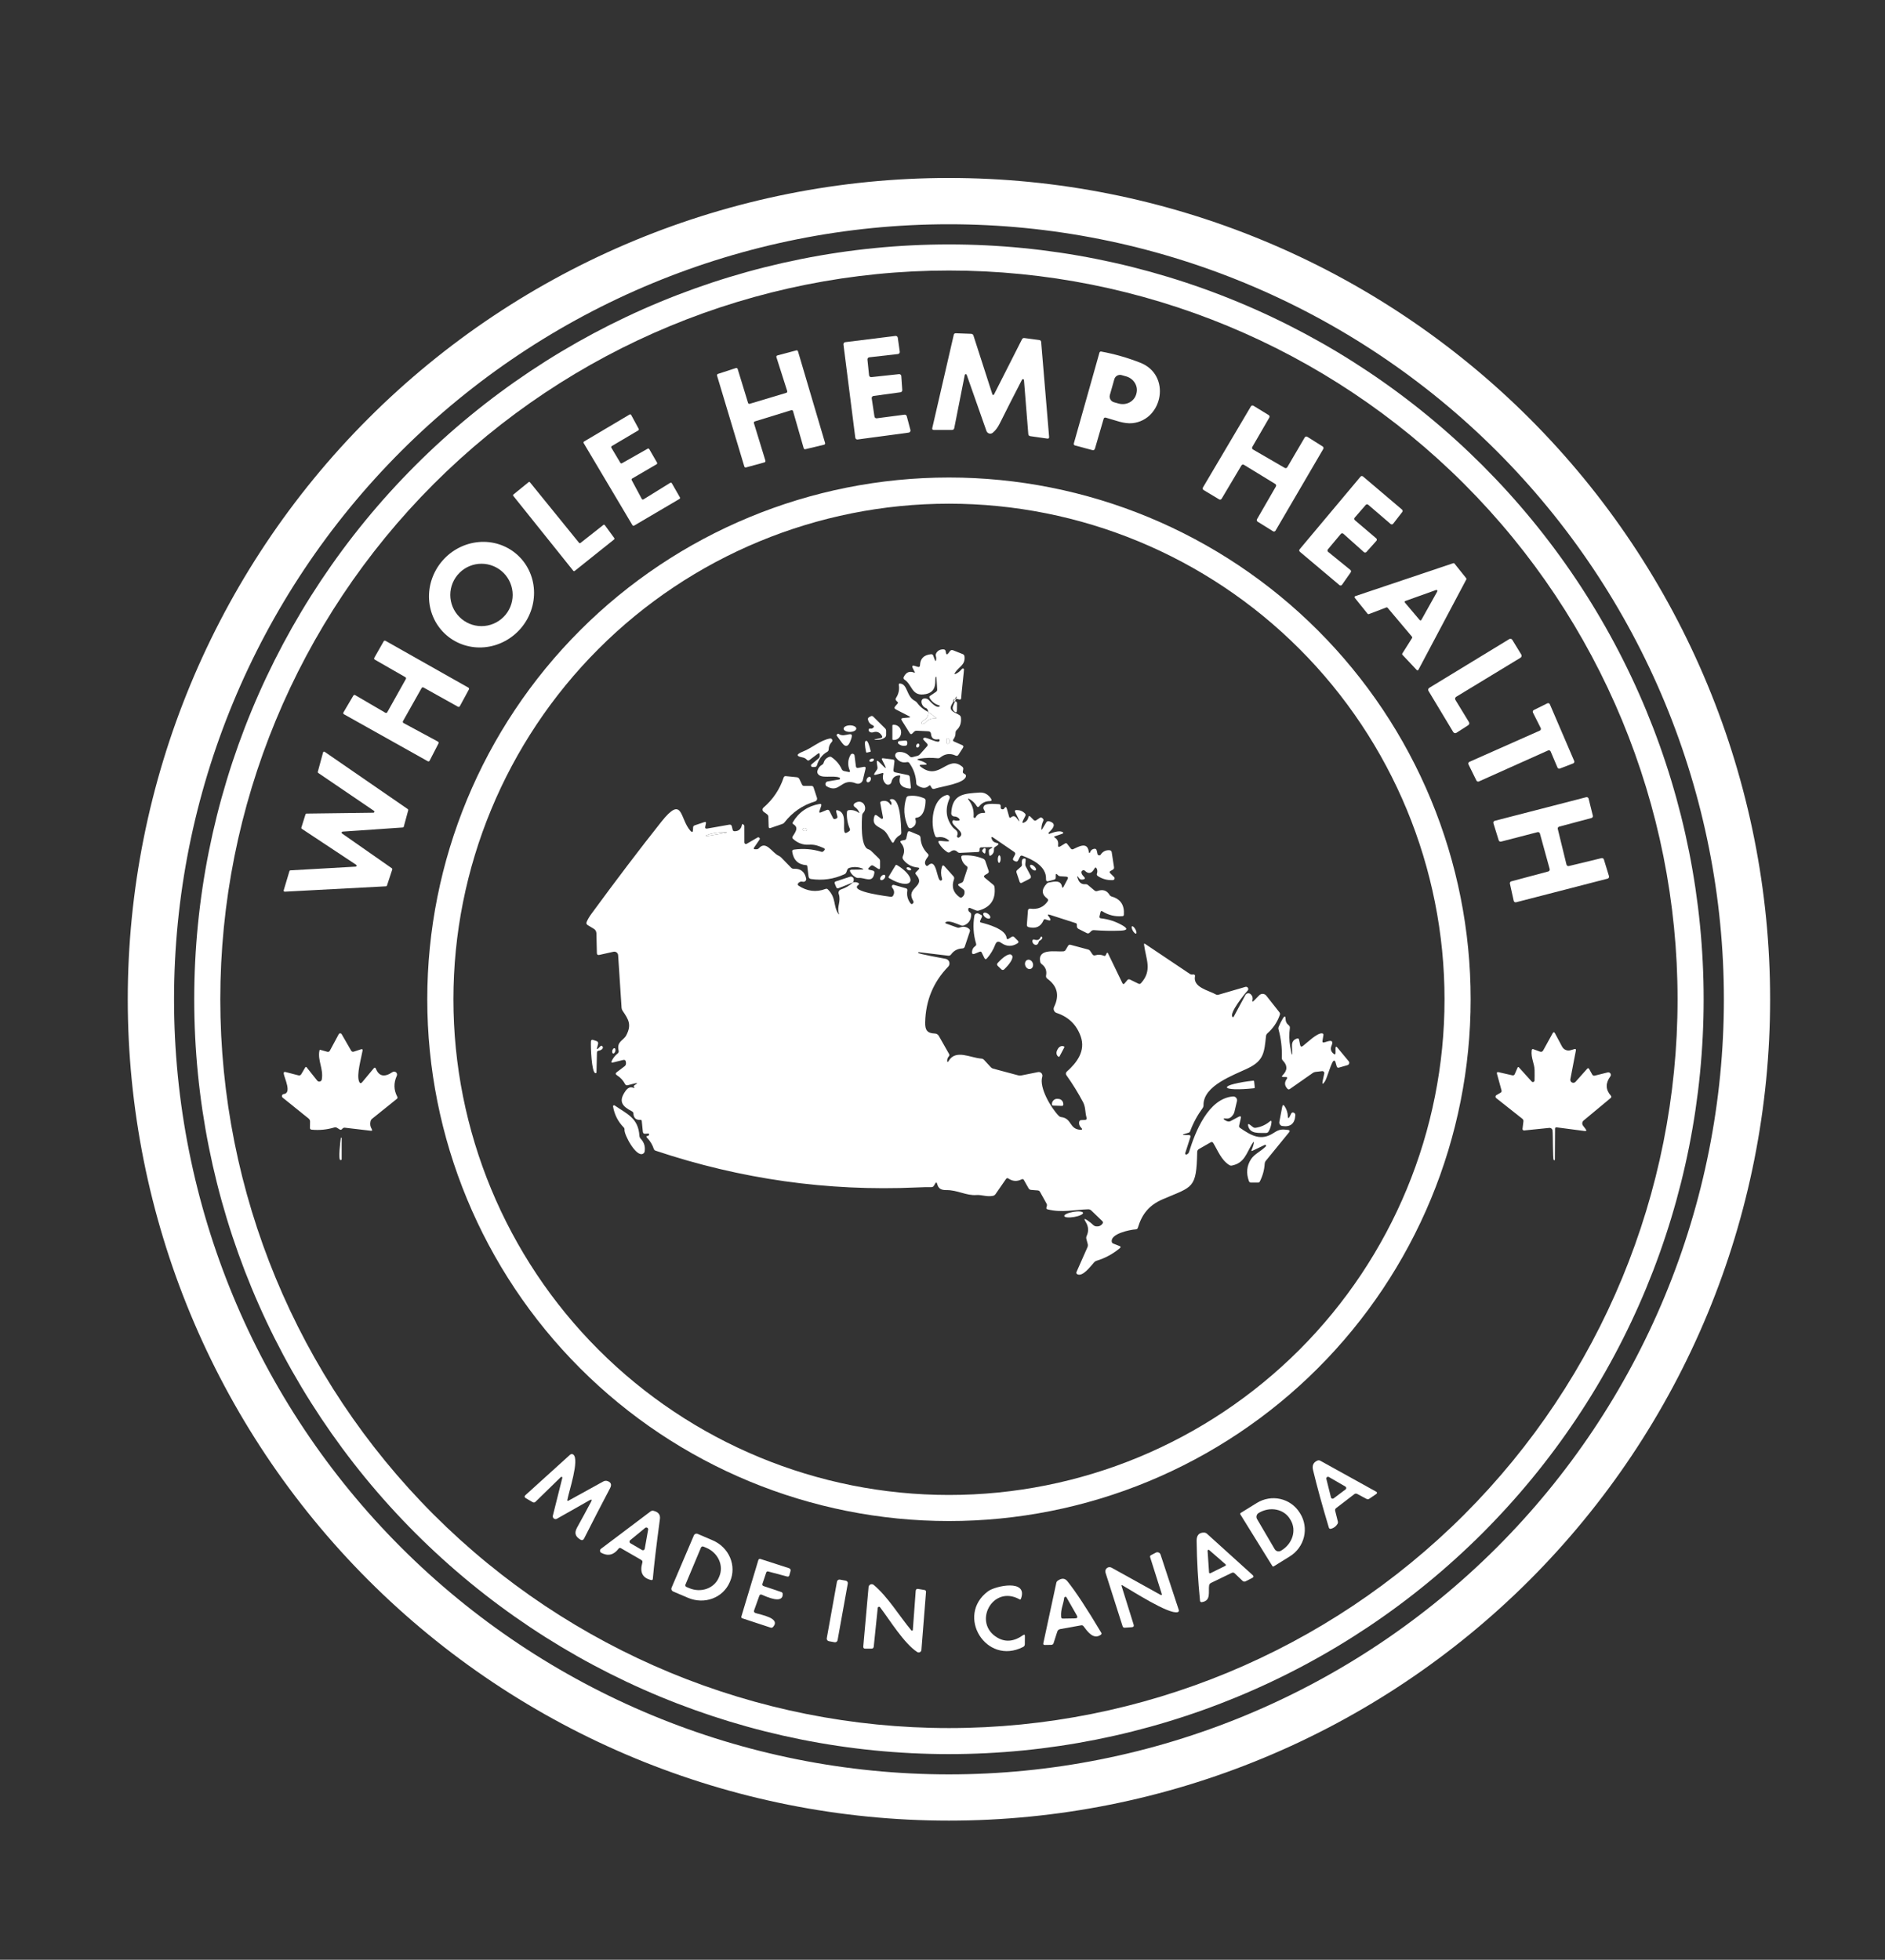 <svg width="76" height="79" viewBox="0 0 76 79" fill="none" xmlns="http://www.w3.org/2000/svg">
<rect x="0" y="0" width="76" height="79" fill="#333333" stroke="none"/>
<path d="M71.368 40.282C71.368 44.63 70.512 48.936 68.848 52.953C67.184 56.969 64.745 60.619 61.671 63.694C58.596 66.768 54.946 69.207 50.929 70.871C46.913 72.535 42.607 73.391 38.259 73.391C29.478 73.391 21.057 69.903 14.848 63.694C8.639 57.485 5.151 49.063 5.151 40.282C5.151 31.502 8.639 23.08 14.848 16.871C21.057 10.662 29.478 7.174 38.259 7.174C42.607 7.174 46.913 8.03 50.929 9.694C54.946 11.358 58.596 13.797 61.671 16.871C64.745 19.945 67.184 23.595 68.848 27.612C70.512 31.629 71.368 35.935 71.368 40.282ZM69.504 40.284C69.504 36.181 68.696 32.118 67.126 28.327C65.555 24.537 63.254 21.093 60.353 18.191C57.452 15.29 54.007 12.989 50.217 11.419C46.426 9.849 42.364 9.04 38.261 9.04C29.974 9.04 22.028 12.332 16.168 18.191C10.309 24.051 7.017 31.997 7.017 40.284C7.017 48.57 10.309 56.517 16.168 62.376C22.028 68.235 29.974 71.527 38.261 71.527C42.364 71.527 46.426 70.719 50.217 69.149C54.007 67.579 57.452 65.277 60.353 62.376C63.254 59.475 65.555 56.031 67.126 52.24C68.696 48.449 69.504 44.387 69.504 40.284Z" fill="white"/>
<path d="M68.688 40.281C68.688 44.277 67.901 48.234 66.372 51.926C64.843 55.617 62.601 58.972 59.776 61.797C56.95 64.623 53.596 66.864 49.904 68.393C46.212 69.923 42.255 70.71 38.26 70.71C30.189 70.71 22.45 67.504 16.743 61.797C11.037 56.091 7.831 48.351 7.831 40.281C7.831 32.211 11.037 24.471 16.743 18.765C22.45 13.059 30.189 9.853 38.26 9.853C42.255 9.853 46.212 10.64 49.904 12.169C53.596 13.698 56.95 15.94 59.776 18.765C62.601 21.591 64.843 24.945 66.372 28.637C67.901 32.328 68.688 36.285 68.688 40.281ZM67.637 40.282C67.637 32.491 64.542 25.019 59.033 19.509C53.523 14 46.051 10.905 38.26 10.905C30.468 10.905 22.996 14 17.486 19.509C11.977 25.019 8.882 32.491 8.882 40.282C8.882 48.074 11.977 55.546 17.486 61.056C22.996 66.565 30.468 69.66 38.26 69.66C46.051 69.66 53.523 66.565 59.033 61.056C64.542 55.546 67.637 48.074 67.637 40.282Z" fill="white"/>
<path d="M40.012 15.898C40.014 15.905 40.018 15.91 40.023 15.915C40.029 15.919 40.035 15.921 40.042 15.922C40.049 15.923 40.056 15.921 40.062 15.918C40.068 15.915 40.073 15.91 40.076 15.904L41.205 13.677C41.225 13.639 41.257 13.622 41.3 13.627L41.899 13.707C41.948 13.712 41.974 13.74 41.978 13.789L42.298 17.611C42.302 17.664 42.278 17.687 42.225 17.68L41.543 17.583C41.491 17.576 41.463 17.547 41.459 17.495L41.285 15.323C41.284 15.313 41.281 15.305 41.274 15.298C41.268 15.291 41.26 15.286 41.251 15.285C41.242 15.283 41.232 15.284 41.224 15.288C41.216 15.292 41.209 15.299 41.205 15.307C40.9 15.895 40.601 16.483 40.307 17.073C40.226 17.236 40.132 17.36 40.025 17.446C40.005 17.462 39.981 17.473 39.956 17.478C39.931 17.483 39.905 17.482 39.88 17.475C39.855 17.468 39.833 17.454 39.814 17.437C39.795 17.419 39.781 17.397 39.772 17.373L38.977 15.112C38.974 15.104 38.969 15.096 38.961 15.09C38.953 15.085 38.944 15.083 38.935 15.083C38.926 15.084 38.917 15.087 38.91 15.094C38.903 15.1 38.898 15.108 38.897 15.117L38.474 17.256C38.464 17.306 38.433 17.332 38.382 17.332H37.651C37.597 17.332 37.576 17.305 37.588 17.253L38.454 13.497C38.465 13.454 38.492 13.432 38.538 13.434L39.156 13.457C39.203 13.459 39.233 13.482 39.248 13.527L40.012 15.898Z" fill="white"/>
<path d="M35.351 16.862L36.467 16.716C36.487 16.714 36.508 16.718 36.525 16.73C36.542 16.741 36.554 16.759 36.559 16.778L36.707 17.334C36.71 17.346 36.71 17.358 36.708 17.369C36.706 17.381 36.702 17.392 36.695 17.402C36.688 17.412 36.68 17.421 36.669 17.427C36.659 17.433 36.648 17.437 36.636 17.439L34.578 17.716C34.567 17.718 34.556 17.717 34.545 17.714C34.535 17.711 34.525 17.706 34.516 17.699C34.507 17.693 34.499 17.684 34.494 17.674C34.489 17.665 34.485 17.654 34.484 17.643L34.007 13.888C34.005 13.877 34.006 13.866 34.009 13.855C34.012 13.844 34.017 13.834 34.023 13.825C34.03 13.816 34.039 13.809 34.048 13.803C34.058 13.798 34.069 13.794 34.08 13.793L36.103 13.542C36.125 13.54 36.147 13.546 36.165 13.559C36.182 13.572 36.194 13.592 36.197 13.614L36.277 14.177C36.279 14.188 36.278 14.2 36.275 14.21C36.272 14.221 36.267 14.232 36.26 14.24C36.253 14.249 36.245 14.257 36.235 14.262C36.225 14.267 36.214 14.271 36.203 14.272L35.048 14.403C35.026 14.406 35.006 14.417 34.992 14.434C34.978 14.452 34.971 14.474 34.974 14.496L35.039 15.128C35.042 15.15 35.053 15.171 35.07 15.184C35.087 15.198 35.11 15.205 35.132 15.202L36.247 15.082C36.258 15.081 36.27 15.082 36.28 15.085C36.291 15.088 36.301 15.094 36.31 15.101C36.318 15.108 36.325 15.117 36.33 15.127C36.336 15.137 36.339 15.149 36.339 15.16L36.378 15.724C36.38 15.745 36.373 15.766 36.359 15.783C36.346 15.799 36.326 15.81 36.305 15.813L35.218 15.961C35.207 15.963 35.196 15.966 35.187 15.972C35.177 15.978 35.169 15.985 35.162 15.994C35.155 16.003 35.151 16.013 35.148 16.024C35.145 16.035 35.145 16.046 35.146 16.057L35.257 16.792C35.26 16.813 35.272 16.833 35.289 16.846C35.307 16.859 35.329 16.865 35.351 16.862Z" fill="white"/>
<path d="M31.904 16.535L30.433 16.988C30.419 16.992 30.407 17.001 30.401 17.014C30.394 17.027 30.392 17.042 30.396 17.056L30.86 18.571C30.862 18.578 30.862 18.585 30.861 18.592C30.861 18.599 30.858 18.606 30.855 18.613C30.852 18.619 30.847 18.625 30.841 18.629C30.835 18.634 30.829 18.637 30.822 18.639L30.076 18.843C30.063 18.847 30.048 18.845 30.036 18.838C30.023 18.832 30.014 18.82 30.01 18.807L28.91 15.142C28.906 15.128 28.907 15.113 28.914 15.1C28.921 15.088 28.932 15.078 28.945 15.073L29.672 14.836C29.678 14.834 29.686 14.833 29.693 14.834C29.7 14.835 29.707 14.836 29.714 14.84C29.72 14.843 29.726 14.848 29.731 14.854C29.735 14.859 29.739 14.866 29.741 14.873L30.16 16.241C30.165 16.255 30.174 16.266 30.187 16.273C30.2 16.28 30.215 16.282 30.229 16.277L31.702 15.835C31.709 15.833 31.716 15.829 31.721 15.825C31.727 15.82 31.732 15.814 31.735 15.808C31.739 15.801 31.741 15.794 31.741 15.787C31.742 15.78 31.741 15.772 31.739 15.765L31.303 14.397C31.301 14.39 31.3 14.383 31.301 14.375C31.302 14.368 31.304 14.361 31.308 14.354C31.312 14.348 31.317 14.342 31.323 14.338C31.328 14.333 31.335 14.33 31.342 14.328L32.107 14.124C32.121 14.12 32.136 14.122 32.148 14.129C32.16 14.136 32.169 14.148 32.173 14.161L33.266 17.858C33.268 17.865 33.269 17.873 33.268 17.88C33.267 17.888 33.265 17.895 33.261 17.902C33.258 17.908 33.252 17.914 33.246 17.918C33.24 17.923 33.233 17.926 33.226 17.927L32.47 18.108C32.456 18.111 32.441 18.109 32.429 18.102C32.417 18.095 32.408 18.083 32.404 18.07L31.974 16.573C31.972 16.566 31.968 16.559 31.964 16.553C31.959 16.547 31.953 16.543 31.947 16.539C31.94 16.536 31.933 16.534 31.926 16.533C31.919 16.532 31.911 16.533 31.904 16.535Z" fill="white"/>
<path d="M44.328 14.215C44.332 14.2 44.341 14.188 44.354 14.18C44.367 14.171 44.382 14.168 44.397 14.171C44.929 14.268 45.454 14.418 45.973 14.621C47.23 15.115 46.889 16.922 45.663 17.058C45.317 17.096 44.942 16.933 44.588 16.837C44.54 16.824 44.509 16.841 44.495 16.888L44.148 18.081C44.131 18.137 44.095 18.157 44.039 18.143L43.35 17.96C43.301 17.947 43.284 17.917 43.297 17.869L44.328 14.215ZM44.928 15.285L44.748 15.921C44.731 15.982 44.739 16.046 44.769 16.101C44.8 16.156 44.851 16.197 44.911 16.214L45.096 16.266C45.17 16.287 45.247 16.294 45.323 16.287C45.399 16.279 45.473 16.258 45.539 16.223C45.605 16.188 45.664 16.14 45.71 16.084C45.757 16.026 45.791 15.961 45.811 15.891L45.817 15.867C45.837 15.797 45.842 15.724 45.833 15.651C45.823 15.578 45.798 15.507 45.76 15.443C45.721 15.378 45.671 15.321 45.61 15.275C45.549 15.229 45.48 15.194 45.406 15.173L45.221 15.121C45.191 15.112 45.16 15.11 45.129 15.114C45.098 15.117 45.068 15.127 45.041 15.142C45.014 15.157 44.99 15.178 44.97 15.202C44.951 15.227 44.937 15.255 44.928 15.285Z" fill="white"/>
<path d="M50.517 18.119L51.8 18.862C51.817 18.871 51.837 18.874 51.856 18.869C51.875 18.864 51.891 18.852 51.901 18.835L52.605 17.633C52.61 17.625 52.617 17.617 52.625 17.611C52.633 17.605 52.642 17.601 52.652 17.599C52.661 17.596 52.671 17.596 52.681 17.598C52.691 17.599 52.7 17.603 52.709 17.608L53.328 17.998C53.344 18.008 53.355 18.025 53.36 18.043C53.364 18.062 53.362 18.081 53.352 18.098L51.428 21.39C51.423 21.398 51.416 21.406 51.409 21.412C51.401 21.418 51.392 21.422 51.382 21.424C51.372 21.427 51.362 21.427 51.352 21.426C51.343 21.424 51.333 21.421 51.325 21.415L50.706 21.03C50.69 21.02 50.678 21.004 50.673 20.985C50.668 20.966 50.671 20.947 50.68 20.93L51.442 19.61C51.451 19.593 51.454 19.573 51.45 19.554C51.445 19.535 51.433 19.519 51.416 19.509L50.155 18.738C50.147 18.732 50.137 18.729 50.127 18.727C50.118 18.726 50.108 18.726 50.098 18.728C50.088 18.731 50.079 18.735 50.071 18.741C50.063 18.747 50.057 18.755 50.052 18.763L49.255 20.103C49.25 20.112 49.244 20.119 49.236 20.125C49.228 20.131 49.219 20.135 49.21 20.138C49.2 20.14 49.19 20.141 49.181 20.14C49.171 20.138 49.161 20.135 49.153 20.13L48.526 19.753C48.509 19.743 48.497 19.727 48.492 19.708C48.487 19.689 48.49 19.669 48.5 19.652L50.434 16.382C50.438 16.373 50.445 16.366 50.453 16.36C50.461 16.354 50.47 16.35 50.48 16.347C50.489 16.345 50.499 16.345 50.509 16.346C50.519 16.348 50.528 16.351 50.537 16.357L51.151 16.732C51.168 16.742 51.18 16.759 51.184 16.777C51.189 16.796 51.186 16.816 51.176 16.833L50.491 18.016C50.486 18.025 50.482 18.034 50.481 18.044C50.48 18.054 50.48 18.064 50.483 18.073C50.485 18.083 50.489 18.091 50.495 18.099C50.501 18.107 50.509 18.114 50.517 18.119Z" fill="white"/>
<path d="M25.469 19.354L25.876 20.113C25.879 20.118 25.883 20.123 25.889 20.128C25.893 20.132 25.899 20.135 25.906 20.136C25.912 20.138 25.919 20.139 25.925 20.137C25.931 20.137 25.938 20.134 25.943 20.131L27.022 19.463C27.027 19.46 27.033 19.458 27.039 19.457C27.046 19.456 27.052 19.456 27.058 19.458C27.064 19.46 27.07 19.462 27.075 19.466C27.08 19.47 27.084 19.475 27.087 19.48L27.412 20.048C27.418 20.059 27.42 20.072 27.417 20.084C27.414 20.096 27.406 20.106 27.395 20.113L25.565 21.189C25.554 21.195 25.541 21.197 25.529 21.194C25.517 21.191 25.507 21.184 25.5 21.173L23.533 17.863C23.53 17.858 23.527 17.852 23.526 17.845C23.526 17.839 23.526 17.833 23.527 17.827C23.529 17.82 23.532 17.815 23.536 17.81C23.54 17.805 23.544 17.8 23.55 17.797L25.383 16.71C25.388 16.707 25.394 16.705 25.4 16.704C25.407 16.703 25.413 16.704 25.419 16.705C25.425 16.707 25.431 16.71 25.436 16.714C25.441 16.718 25.445 16.723 25.448 16.728L25.751 17.287C25.757 17.297 25.758 17.31 25.755 17.322C25.752 17.333 25.744 17.343 25.734 17.35L24.666 17.982C24.661 17.985 24.656 17.989 24.652 17.994C24.648 18 24.645 18.005 24.644 18.011C24.642 18.017 24.642 18.024 24.643 18.03C24.644 18.036 24.646 18.042 24.649 18.048L25.012 18.657C25.018 18.668 25.028 18.676 25.04 18.679C25.052 18.682 25.065 18.68 25.076 18.674L26.112 18.087C26.123 18.081 26.136 18.079 26.148 18.082C26.16 18.086 26.17 18.094 26.177 18.105L26.49 18.648C26.494 18.654 26.496 18.66 26.497 18.666C26.497 18.672 26.497 18.679 26.496 18.685C26.494 18.691 26.491 18.697 26.487 18.702C26.484 18.707 26.479 18.711 26.473 18.714L25.486 19.291C25.475 19.297 25.468 19.307 25.465 19.319C25.462 19.331 25.463 19.343 25.469 19.354Z" fill="white"/>
<path d="M54.626 20.969L55.486 21.701C55.493 21.707 55.499 21.715 55.504 21.723C55.508 21.732 55.511 21.741 55.511 21.75C55.512 21.76 55.511 21.77 55.508 21.779C55.505 21.788 55.5 21.796 55.493 21.803L55.092 22.251C55.08 22.265 55.062 22.273 55.043 22.274C55.024 22.276 55.005 22.269 54.991 22.257L54.162 21.516C54.155 21.51 54.146 21.505 54.137 21.501C54.128 21.498 54.118 21.497 54.109 21.498C54.099 21.498 54.09 21.501 54.081 21.505C54.072 21.51 54.065 21.516 54.059 21.523L53.539 22.145C53.533 22.152 53.528 22.161 53.526 22.17C53.523 22.179 53.522 22.188 53.523 22.198C53.523 22.207 53.526 22.217 53.531 22.225C53.535 22.233 53.541 22.241 53.549 22.247L54.444 22.974C54.458 22.985 54.468 23.002 54.471 23.02C54.473 23.038 54.469 23.056 54.459 23.071L54.108 23.573C54.103 23.581 54.095 23.587 54.087 23.592C54.078 23.598 54.069 23.601 54.059 23.602C54.049 23.603 54.039 23.602 54.03 23.6C54.02 23.597 54.011 23.592 54.004 23.586L52.408 22.242C52.394 22.23 52.385 22.212 52.383 22.193C52.382 22.174 52.388 22.156 52.4 22.141L54.853 19.215C54.865 19.201 54.882 19.191 54.901 19.189C54.92 19.188 54.939 19.194 54.953 19.206L56.526 20.541C56.54 20.553 56.549 20.57 56.551 20.589C56.553 20.607 56.547 20.626 56.536 20.64L56.171 21.111C56.165 21.119 56.157 21.125 56.149 21.13C56.141 21.135 56.131 21.138 56.121 21.139C56.112 21.14 56.102 21.139 56.093 21.136C56.084 21.133 56.075 21.128 56.067 21.122L55.164 20.347C55.15 20.335 55.131 20.329 55.112 20.33C55.093 20.332 55.075 20.34 55.063 20.355L54.619 20.867C54.613 20.874 54.608 20.882 54.605 20.891C54.602 20.9 54.601 20.91 54.601 20.919C54.602 20.929 54.605 20.938 54.609 20.947C54.613 20.955 54.619 20.963 54.626 20.969Z" fill="white"/>
<path d="M59.294 40.282C59.294 43.044 58.75 45.779 57.693 48.331C56.636 50.883 55.086 53.202 53.133 55.155C51.18 57.108 48.861 58.657 46.31 59.714C43.758 60.771 41.023 61.315 38.261 61.315C32.682 61.315 27.332 59.099 23.388 55.155C19.444 51.211 17.227 45.861 17.227 40.282C17.227 34.704 19.444 29.354 23.388 25.41C27.332 21.465 32.682 19.249 38.261 19.249C41.023 19.249 43.758 19.793 46.31 20.85C48.861 21.907 51.18 23.457 53.133 25.41C55.086 27.363 56.636 29.681 57.693 32.233C58.75 34.785 59.294 37.52 59.294 40.282ZM58.241 40.284C58.241 34.984 56.136 29.903 52.389 26.156C48.642 22.409 43.56 20.304 38.261 20.304C32.962 20.304 27.88 22.409 24.133 26.156C20.386 29.903 18.281 34.984 18.281 40.284C18.281 45.583 20.386 50.665 24.133 54.411C27.88 58.158 32.962 60.264 38.261 60.264C43.56 60.264 48.642 58.158 52.389 54.411C56.136 50.665 58.241 45.583 58.241 40.284Z" fill="white"/>
<path d="M23.404 21.888L24.326 21.161C24.33 21.157 24.335 21.155 24.34 21.153C24.346 21.152 24.352 21.151 24.357 21.152C24.363 21.153 24.368 21.154 24.373 21.157C24.378 21.16 24.382 21.164 24.385 21.168L24.766 21.69C24.772 21.699 24.775 21.709 24.773 21.72C24.772 21.73 24.767 21.739 24.759 21.746L23.172 23.014C23.167 23.018 23.163 23.02 23.157 23.022C23.152 23.024 23.147 23.024 23.141 23.023C23.136 23.023 23.131 23.021 23.126 23.019C23.121 23.016 23.117 23.013 23.113 23.008L20.695 19.99C20.688 19.982 20.685 19.971 20.686 19.96C20.687 19.95 20.692 19.94 20.701 19.933L21.311 19.437C21.32 19.43 21.33 19.427 21.341 19.428C21.352 19.429 21.361 19.435 21.368 19.443L23.347 21.882C23.354 21.89 23.363 21.896 23.374 21.897C23.385 21.898 23.395 21.895 23.404 21.888Z" fill="white"/>
<path d="M18 25.604C17.793 25.424 17.624 25.204 17.504 24.957C17.384 24.709 17.314 24.438 17.299 24.16C17.284 23.881 17.323 23.6 17.416 23.334C17.508 23.067 17.651 22.819 17.837 22.605C18.212 22.172 18.738 21.901 19.299 21.851C19.86 21.801 20.41 21.977 20.828 22.339C21.035 22.518 21.204 22.738 21.324 22.986C21.444 23.234 21.514 23.505 21.529 23.783C21.544 24.062 21.505 24.342 21.412 24.609C21.32 24.876 21.177 25.123 20.991 25.338C20.616 25.77 20.09 26.042 19.529 26.092C18.968 26.142 18.418 25.966 18 25.604ZM20.67 23.982C20.67 23.649 20.538 23.329 20.302 23.093C20.066 22.857 19.746 22.725 19.413 22.725C19.079 22.725 18.759 22.857 18.524 23.093C18.288 23.329 18.155 23.649 18.155 23.982C18.155 24.316 18.288 24.636 18.524 24.871C18.759 25.107 19.079 25.24 19.413 25.24C19.746 25.24 20.066 25.107 20.302 24.871C20.538 24.636 20.67 24.316 20.67 23.982Z" fill="white"/>
<path d="M55.896 24.486L55.188 24.756C55.18 24.759 55.17 24.759 55.162 24.757C55.153 24.754 55.145 24.749 55.14 24.742L54.622 24.099C54.617 24.093 54.614 24.087 54.613 24.08C54.612 24.073 54.612 24.066 54.614 24.06C54.617 24.053 54.62 24.047 54.625 24.042C54.63 24.037 54.636 24.033 54.642 24.031L58.593 22.703C58.602 22.7 58.611 22.7 58.62 22.703C58.629 22.705 58.636 22.71 58.642 22.718L59.115 23.309C59.12 23.315 59.123 23.323 59.124 23.332C59.125 23.34 59.124 23.349 59.12 23.356L57.189 26.998C57.185 27.004 57.181 27.009 57.175 27.013C57.169 27.017 57.163 27.02 57.156 27.02C57.149 27.021 57.142 27.02 57.135 27.018C57.129 27.016 57.123 27.012 57.118 27.007L56.544 26.396C56.538 26.389 56.533 26.38 56.533 26.37C56.532 26.361 56.534 26.351 56.539 26.343L56.933 25.719C56.938 25.711 56.94 25.702 56.94 25.693C56.939 25.684 56.936 25.675 56.93 25.668L55.945 24.499C55.939 24.492 55.931 24.487 55.922 24.485C55.914 24.482 55.904 24.483 55.896 24.486ZM56.661 24.226C56.655 24.228 56.649 24.232 56.645 24.237C56.64 24.241 56.637 24.247 56.635 24.254C56.634 24.26 56.633 24.267 56.635 24.274C56.636 24.28 56.64 24.286 56.644 24.291L57.239 24.995C57.243 25 57.248 25.005 57.255 25.007C57.261 25.01 57.267 25.011 57.274 25.01C57.281 25.01 57.287 25.007 57.293 25.004C57.299 25 57.303 24.995 57.307 24.989L57.947 23.844C57.952 23.836 57.954 23.828 57.953 23.819C57.952 23.811 57.949 23.803 57.944 23.796C57.938 23.79 57.931 23.785 57.922 23.783C57.914 23.781 57.906 23.781 57.898 23.784L56.661 24.226Z" fill="white"/>
<path d="M58.68 28.214L59.226 29.109C59.238 29.129 59.242 29.154 59.237 29.177C59.231 29.2 59.218 29.22 59.198 29.233L58.721 29.54C58.711 29.546 58.699 29.551 58.687 29.553C58.675 29.555 58.663 29.555 58.651 29.552C58.639 29.549 58.628 29.544 58.618 29.537C58.608 29.53 58.6 29.521 58.593 29.511L57.595 27.853C57.582 27.832 57.578 27.808 57.584 27.784C57.59 27.761 57.605 27.74 57.625 27.728L60.849 25.764C60.87 25.751 60.895 25.747 60.918 25.753C60.941 25.759 60.962 25.773 60.974 25.794L61.337 26.388C61.349 26.408 61.353 26.433 61.347 26.456C61.342 26.48 61.327 26.5 61.306 26.513L58.71 28.089C58.689 28.102 58.675 28.122 58.669 28.145C58.663 28.169 58.667 28.194 58.68 28.214Z" fill="white"/>
<path d="M16.343 27.297L15.112 26.591C15.099 26.584 15.09 26.572 15.086 26.558C15.082 26.544 15.084 26.529 15.091 26.517L15.469 25.853C15.476 25.84 15.488 25.831 15.502 25.827C15.516 25.823 15.531 25.825 15.543 25.832L18.884 27.719C18.896 27.726 18.906 27.738 18.91 27.752C18.913 27.766 18.912 27.781 18.905 27.793L18.54 28.467C18.536 28.474 18.532 28.479 18.526 28.484C18.52 28.488 18.514 28.492 18.507 28.494C18.5 28.496 18.492 28.497 18.485 28.496C18.478 28.495 18.471 28.493 18.464 28.489L17.074 27.713C17.062 27.706 17.047 27.704 17.033 27.708C17.019 27.712 17.007 27.721 17 27.734L16.247 29.07C16.244 29.077 16.241 29.084 16.241 29.091C16.24 29.098 16.24 29.106 16.242 29.113C16.244 29.12 16.248 29.126 16.253 29.132C16.257 29.137 16.263 29.142 16.269 29.146L17.657 29.895C17.669 29.901 17.679 29.913 17.683 29.927C17.688 29.94 17.686 29.955 17.68 29.968L17.322 30.663C17.319 30.67 17.314 30.676 17.309 30.68C17.303 30.685 17.297 30.689 17.29 30.691C17.283 30.693 17.275 30.694 17.268 30.693C17.261 30.692 17.253 30.69 17.247 30.686L13.868 28.793C13.861 28.79 13.856 28.785 13.851 28.779C13.847 28.773 13.843 28.767 13.841 28.76C13.839 28.753 13.839 28.745 13.84 28.738C13.841 28.731 13.843 28.724 13.847 28.718L14.246 28.041C14.249 28.035 14.254 28.03 14.26 28.025C14.266 28.021 14.272 28.018 14.279 28.016C14.286 28.014 14.294 28.014 14.301 28.015C14.308 28.016 14.315 28.018 14.321 28.022L15.537 28.732C15.544 28.736 15.55 28.738 15.558 28.739C15.565 28.74 15.572 28.74 15.579 28.738C15.586 28.736 15.593 28.733 15.599 28.728C15.604 28.724 15.609 28.718 15.613 28.712L16.364 27.371C16.371 27.359 16.373 27.344 16.369 27.33C16.365 27.316 16.356 27.304 16.343 27.297Z" fill="white"/>
<path d="M37.429 28.702C37.433 28.861 37.367 28.976 37.231 29.045C37.196 29.062 37.173 29.089 37.161 29.126C37.141 29.19 37.171 29.204 37.252 29.169C37.281 29.156 37.306 29.138 37.327 29.114C37.43 28.998 37.564 28.947 37.727 28.962C37.768 28.965 37.772 28.955 37.739 28.93L37.429 28.702L37.403 28.623C37.39 28.582 37.364 28.555 37.324 28.541C37.131 28.472 37.054 28.105 37.344 28.161C37.382 28.168 37.414 28.185 37.441 28.213C37.52 28.297 37.729 28.534 37.857 28.487C37.91 28.467 37.91 28.449 37.856 28.433C37.691 28.383 37.566 28.283 37.48 28.133C37.461 28.1 37.467 28.073 37.498 28.052L37.735 27.892C37.773 27.867 37.79 27.832 37.786 27.787L37.755 27.292C37.754 27.279 37.748 27.276 37.738 27.283C37.65 27.337 37.877 27.948 37.215 27.995C36.75 28.029 36.771 27.587 36.462 27.393C36.447 27.383 36.435 27.368 36.43 27.35C36.425 27.333 36.426 27.314 36.434 27.297C36.528 27.098 36.671 27.037 36.862 27.115C36.887 27.125 36.894 27.118 36.882 27.094L36.805 26.942C36.756 26.845 36.783 26.812 36.886 26.845L36.998 26.88C37.059 26.899 37.091 26.877 37.093 26.813C37.103 26.547 37.251 26.4 37.537 26.373C37.583 26.369 37.613 26.388 37.628 26.431L37.687 26.588C37.716 26.669 37.735 26.666 37.745 26.581C37.751 26.535 37.747 26.493 37.734 26.456C37.72 26.416 37.723 26.378 37.743 26.34C37.798 26.231 37.895 26.176 38.031 26.176C38.089 26.176 38.122 26.205 38.13 26.262L38.134 26.294C38.148 26.395 38.185 26.404 38.245 26.323L38.298 26.25C38.331 26.205 38.375 26.193 38.428 26.214L38.814 26.367C38.857 26.384 38.881 26.415 38.886 26.461C38.925 26.797 38.683 26.863 38.522 27.093C38.463 27.179 38.479 27.197 38.571 27.146C38.649 27.103 38.717 27.046 38.774 26.975C38.8 26.942 38.831 26.938 38.865 26.964C38.878 26.973 38.755 28.006 38.754 28.133C38.754 28.187 38.728 28.208 38.674 28.196L38.543 28.167C38.518 28.161 38.496 28.167 38.477 28.185L38.453 28.21C38.419 28.245 38.426 28.264 38.473 28.27L38.526 28.277C38.567 28.283 38.587 28.307 38.587 28.348L38.583 28.616C38.581 28.729 38.541 28.745 38.461 28.663C38.404 28.604 38.396 28.526 38.438 28.431C38.641 27.96 38.618 27.953 38.369 28.407C38.223 28.673 38.528 28.72 38.681 28.826C38.719 28.851 38.739 28.885 38.743 28.929C38.764 29.14 38.707 29.306 38.574 29.428C38.541 29.458 38.525 29.495 38.526 29.541C38.527 29.637 38.5 29.723 38.443 29.799C38.411 29.841 38.419 29.872 38.467 29.893L38.79 30.035C38.845 30.059 38.856 30.096 38.824 30.146L38.644 30.425C38.615 30.469 38.577 30.48 38.529 30.458C38.31 30.357 38.103 30.382 37.909 30.536C37.878 30.561 37.842 30.571 37.802 30.566C37.565 30.54 37.327 30.545 37.086 30.581C36.959 30.599 36.957 30.625 37.081 30.658C37.148 30.675 37.212 30.7 37.273 30.731C37.397 30.797 37.389 30.83 37.249 30.83H37.156C37.064 30.83 37.055 30.858 37.129 30.914C37.886 31.496 38.201 30.404 38.8 30.909C38.831 30.935 38.843 30.968 38.836 31.008L38.82 31.102C38.814 31.135 38.826 31.16 38.854 31.177L38.904 31.206C38.939 31.227 38.952 31.257 38.944 31.296C38.885 31.589 37.966 31.699 37.676 31.797C37.626 31.814 37.588 31.8 37.561 31.755L37.515 31.677C37.5 31.652 37.481 31.65 37.459 31.67C37.335 31.79 37.18 31.788 36.995 31.664C36.961 31.642 36.944 31.611 36.942 31.57C36.93 31.273 36.837 31.003 36.664 30.761C36.64 30.726 36.607 30.713 36.565 30.722C36.379 30.761 36.229 30.696 36.115 30.527C36.102 30.508 36.094 30.485 36.093 30.462C36.091 30.439 36.095 30.415 36.105 30.394C36.115 30.373 36.131 30.355 36.15 30.341C36.169 30.328 36.192 30.319 36.215 30.317C36.398 30.297 36.553 30.355 36.678 30.489C36.708 30.521 36.743 30.532 36.785 30.521L36.986 30.47C37.028 30.459 37.062 30.438 37.09 30.407L37.378 30.083C37.411 30.046 37.41 30.009 37.375 29.973L37.242 29.831C37.204 29.793 37.21 29.764 37.26 29.743C37.37 29.697 37.875 30.024 37.884 29.844C37.885 29.81 37.869 29.795 37.836 29.801C37.651 29.832 37.552 29.761 37.538 29.588C37.532 29.518 37.493 29.481 37.422 29.478L36.962 29.456C36.92 29.454 36.884 29.468 36.855 29.497L36.785 29.566C36.745 29.607 36.71 29.603 36.68 29.554L36.36 29.045C36.322 28.985 36.338 28.953 36.408 28.946L36.637 28.926C36.707 28.92 36.711 28.901 36.649 28.87L36.117 28.596C36.057 28.564 36.049 28.523 36.094 28.472L36.194 28.356C36.211 28.338 36.21 28.32 36.192 28.302L36.139 28.247C36.105 28.214 36.1 28.177 36.126 28.136C36.23 27.977 36.268 27.802 36.239 27.612C36.233 27.567 36.252 27.547 36.298 27.554C36.605 27.595 36.539 28.077 36.886 28.253C36.923 28.272 36.953 28.298 36.978 28.331C37.095 28.491 37.246 28.615 37.429 28.702ZM38.239 29.973C38.313 29.919 38.317 29.824 38.235 29.771C38.228 29.766 38.219 29.763 38.211 29.762C38.202 29.762 38.193 29.764 38.186 29.768C38.178 29.772 38.172 29.779 38.167 29.786C38.163 29.794 38.161 29.802 38.161 29.811V29.934C38.161 29.943 38.163 29.952 38.168 29.959C38.173 29.967 38.18 29.973 38.188 29.977C38.196 29.981 38.205 29.983 38.214 29.982C38.223 29.981 38.231 29.978 38.239 29.973Z" fill="white"/>
<path d="M62.417 30.251L59.627 31.501C59.609 31.509 59.588 31.51 59.57 31.503C59.551 31.496 59.536 31.483 59.527 31.465L59.207 30.814C59.203 30.805 59.2 30.795 59.199 30.784C59.199 30.774 59.2 30.764 59.204 30.754C59.207 30.744 59.213 30.735 59.22 30.727C59.227 30.72 59.236 30.714 59.245 30.71L62.082 29.452C62.092 29.448 62.1 29.442 62.107 29.434C62.114 29.427 62.119 29.418 62.123 29.408C62.126 29.398 62.128 29.388 62.127 29.377C62.126 29.367 62.123 29.357 62.119 29.348L61.806 28.725C61.802 28.716 61.799 28.706 61.798 28.696C61.797 28.686 61.799 28.676 61.802 28.666C61.805 28.656 61.81 28.647 61.817 28.64C61.824 28.632 61.832 28.626 61.841 28.622L62.384 28.353C62.393 28.348 62.403 28.346 62.414 28.345C62.424 28.344 62.434 28.346 62.444 28.349C62.454 28.353 62.463 28.358 62.471 28.365C62.478 28.372 62.484 28.381 62.488 28.391L63.468 30.673C63.473 30.683 63.475 30.693 63.475 30.703C63.475 30.713 63.473 30.724 63.469 30.733C63.465 30.743 63.459 30.752 63.452 30.759C63.444 30.766 63.436 30.772 63.426 30.775L62.892 30.981C62.873 30.988 62.853 30.988 62.834 30.98C62.816 30.972 62.801 30.958 62.794 30.939L62.519 30.291C62.515 30.282 62.509 30.273 62.502 30.266C62.494 30.259 62.486 30.253 62.476 30.25C62.467 30.246 62.456 30.244 62.446 30.244C62.436 30.245 62.426 30.247 62.417 30.251Z" fill="white"/>
<path d="M37.429 28.702L37.739 28.93C37.772 28.955 37.768 28.965 37.727 28.962C37.564 28.948 37.431 28.998 37.327 29.114C37.306 29.138 37.281 29.156 37.253 29.169C37.172 29.204 37.141 29.19 37.161 29.126C37.173 29.089 37.196 29.062 37.231 29.045C37.367 28.976 37.433 28.862 37.429 28.702Z" fill="white"/>
<path d="M35.175 29.231C35.081 29.191 35.021 29.119 34.997 29.016C34.984 28.967 35.001 28.931 35.045 28.907L35.109 28.873C35.145 28.854 35.178 28.859 35.208 28.888L35.685 29.361C35.713 29.389 35.726 29.422 35.726 29.46V29.623C35.726 29.673 35.706 29.711 35.664 29.738C35.587 29.788 35.505 29.816 35.419 29.821C35.194 29.832 35.196 29.816 35.423 29.771L35.515 29.753C35.573 29.741 35.587 29.71 35.556 29.659C35.471 29.518 35.354 29.471 35.206 29.519C35.165 29.532 35.125 29.531 35.086 29.514C35.047 29.498 35.027 29.471 35.025 29.433C35.021 29.382 35.045 29.361 35.095 29.371C35.129 29.378 35.16 29.371 35.189 29.35C35.254 29.302 35.249 29.263 35.175 29.231Z" fill="white"/>
<path d="M35.979 29.253C35.979 29.243 35.983 29.234 35.99 29.227C35.997 29.22 36.006 29.216 36.016 29.216H36.04C36.078 29.216 36.116 29.224 36.152 29.239C36.187 29.254 36.219 29.276 36.246 29.303C36.273 29.331 36.295 29.363 36.31 29.399C36.324 29.436 36.332 29.474 36.332 29.513V29.532C36.332 29.611 36.301 29.687 36.246 29.742C36.192 29.798 36.117 29.829 36.04 29.829H36.016C36.006 29.829 35.997 29.825 35.99 29.819C35.983 29.812 35.979 29.802 35.979 29.793V29.253Z" fill="white"/>
<path d="M34.27 29.504C34.411 29.503 34.525 29.442 34.524 29.369C34.523 29.296 34.408 29.238 34.267 29.239C34.126 29.241 34.012 29.302 34.013 29.375C34.014 29.448 34.129 29.506 34.27 29.504Z" fill="white"/>
<path d="M34.272 29.908C34.186 30.109 34.078 30.122 33.949 29.945L33.742 29.663C33.722 29.636 33.727 29.614 33.755 29.597L33.784 29.58C33.793 29.574 33.802 29.575 33.81 29.581C34.071 29.79 34.524 29.315 34.272 29.908Z" fill="white"/>
<path d="M32.967 30.389L32.633 30.64C32.597 30.667 32.565 30.664 32.535 30.631C32.488 30.578 32.425 30.544 32.347 30.53C32.092 30.483 32.1 30.405 32.371 30.297C32.752 30.147 33.061 29.843 33.463 29.77C33.48 29.766 33.498 29.768 33.514 29.776C33.529 29.784 33.542 29.796 33.55 29.811C33.558 29.827 33.561 29.845 33.559 29.862C33.556 29.879 33.548 29.896 33.536 29.908C33.455 29.992 33.413 30.093 33.41 30.21C33.409 30.253 33.39 30.285 33.353 30.306C33.147 30.424 33.009 30.605 32.939 30.847C32.925 30.894 32.894 30.918 32.846 30.918L32.76 30.919C32.748 30.919 32.735 30.915 32.725 30.907C32.714 30.9 32.706 30.89 32.702 30.878C32.698 30.866 32.697 30.853 32.7 30.841C32.704 30.829 32.711 30.819 32.72 30.811L33.006 30.571C33.036 30.546 33.051 30.513 33.051 30.474V30.43C33.051 30.36 33.023 30.346 32.967 30.389Z" fill="white"/>
<path d="M38.235 29.771C38.317 29.824 38.313 29.919 38.239 29.973C38.231 29.978 38.223 29.981 38.214 29.982C38.205 29.983 38.196 29.981 38.188 29.977C38.18 29.973 38.173 29.967 38.168 29.959C38.163 29.952 38.161 29.943 38.161 29.934V29.811C38.161 29.802 38.163 29.794 38.167 29.786C38.172 29.779 38.178 29.772 38.186 29.768C38.193 29.764 38.202 29.762 38.211 29.762C38.219 29.763 38.228 29.766 38.235 29.771Z" fill="white"/>
<path d="M34.949 30.338C34.943 30.339 34.937 30.337 34.932 30.334C34.926 30.331 34.923 30.325 34.921 30.319L34.915 30.296C34.904 30.243 34.894 30.189 34.886 30.139C34.879 30.089 34.875 30.043 34.873 30.003C34.872 29.964 34.873 29.932 34.877 29.91C34.882 29.888 34.889 29.875 34.898 29.873L34.937 29.864C34.956 29.861 34.984 29.9 35.015 29.973C35.045 30.047 35.075 30.148 35.099 30.256L35.104 30.278C35.105 30.281 35.105 30.284 35.104 30.288C35.103 30.291 35.102 30.294 35.101 30.296C35.099 30.299 35.097 30.301 35.094 30.303C35.092 30.305 35.089 30.306 35.086 30.307L34.949 30.338Z" fill="white"/>
<path d="M36.224 29.981C36.215 29.973 36.208 29.962 36.205 29.95C36.202 29.938 36.203 29.926 36.207 29.914C36.211 29.902 36.218 29.892 36.228 29.885C36.237 29.877 36.249 29.873 36.261 29.872L36.496 29.852C36.55 29.848 36.578 29.873 36.578 29.928C36.578 29.945 36.578 29.963 36.578 29.981C36.578 30.027 36.554 30.054 36.508 30.061C36.397 30.079 36.302 30.052 36.224 29.981Z" fill="white"/>
<path d="M36.947 30.03C36.928 30.072 36.938 30.118 36.969 30.132C37 30.146 37.041 30.123 37.06 30.081C37.079 30.038 37.069 29.993 37.038 29.979C37.006 29.965 36.965 29.988 36.947 30.03Z" fill="white"/>
<path d="M14.359 34.86L12.166 33.408C12.159 33.403 12.154 33.396 12.151 33.388C12.148 33.379 12.148 33.37 12.15 33.362L12.318 32.825C12.321 32.817 12.326 32.81 12.333 32.805C12.34 32.799 12.348 32.797 12.357 32.796L15.055 32.761C15.063 32.761 15.072 32.758 15.079 32.753C15.086 32.748 15.091 32.74 15.094 32.732C15.096 32.723 15.096 32.714 15.093 32.706C15.09 32.698 15.085 32.691 15.078 32.686L12.83 31.158C12.823 31.154 12.818 31.147 12.815 31.139C12.812 31.131 12.811 31.122 12.813 31.113L13.026 30.33C13.028 30.324 13.031 30.318 13.036 30.313C13.04 30.308 13.046 30.304 13.052 30.302C13.059 30.299 13.065 30.299 13.072 30.299C13.079 30.3 13.085 30.303 13.091 30.307L16.442 32.616C16.449 32.621 16.455 32.628 16.458 32.636C16.461 32.644 16.461 32.653 16.459 32.661L16.279 33.325C16.277 33.334 16.272 33.341 16.266 33.346C16.259 33.352 16.251 33.355 16.243 33.356L13.812 33.523C13.803 33.524 13.795 33.527 13.788 33.533C13.781 33.538 13.777 33.546 13.774 33.554C13.772 33.562 13.773 33.571 13.775 33.579C13.778 33.587 13.784 33.594 13.791 33.599L15.8 35.002C15.807 35.007 15.812 35.014 15.815 35.023C15.818 35.031 15.818 35.04 15.816 35.048L15.601 35.7C15.598 35.708 15.593 35.715 15.586 35.72C15.58 35.725 15.572 35.728 15.564 35.728L11.479 35.944C11.473 35.944 11.466 35.942 11.46 35.94C11.454 35.937 11.449 35.933 11.445 35.928C11.441 35.923 11.438 35.917 11.437 35.91C11.436 35.904 11.436 35.898 11.438 35.891L11.67 35.114C11.673 35.106 11.678 35.099 11.684 35.094C11.691 35.088 11.699 35.085 11.708 35.085L14.338 34.935C14.347 34.935 14.355 34.932 14.362 34.926C14.368 34.921 14.373 34.913 14.375 34.905C14.378 34.897 14.377 34.888 14.374 34.88C14.371 34.872 14.366 34.865 14.359 34.86Z" fill="white"/>
<path d="M33.845 31.346C33.569 31.239 33.099 31.409 32.971 31.186C32.95 31.151 32.946 31.113 32.956 31.075C32.987 30.965 33.049 30.883 33.144 30.829C33.178 30.809 33.2 30.781 33.21 30.744C33.244 30.63 33.316 30.553 33.428 30.512C33.463 30.498 33.495 30.502 33.525 30.522C33.709 30.647 33.847 30.809 33.938 31.006C33.957 31.048 33.989 31.073 34.035 31.083L34.212 31.119C34.266 31.131 34.282 31.111 34.261 31.061C34.168 30.843 34.178 30.632 34.293 30.429C34.301 30.413 34.315 30.4 34.332 30.392C34.348 30.384 34.367 30.382 34.385 30.385C34.403 30.389 34.42 30.398 34.432 30.411C34.445 30.425 34.452 30.442 34.454 30.46L34.508 30.888C34.515 30.943 34.546 30.965 34.599 30.955L34.819 30.914C34.886 30.901 34.911 30.927 34.896 30.993L34.79 31.437C34.783 31.465 34.77 31.492 34.752 31.515C34.734 31.539 34.711 31.558 34.685 31.571C34.659 31.585 34.63 31.592 34.6 31.594C34.571 31.595 34.541 31.59 34.514 31.579C33.905 31.334 33.873 32.007 33.333 31.7C33.314 31.689 33.299 31.672 33.29 31.652C33.28 31.632 33.277 31.61 33.281 31.588C33.285 31.566 33.295 31.546 33.311 31.531C33.327 31.515 33.347 31.505 33.368 31.501L33.837 31.422C33.845 31.421 33.853 31.417 33.859 31.41C33.865 31.404 33.869 31.396 33.87 31.387C33.871 31.378 33.869 31.37 33.864 31.362C33.86 31.355 33.853 31.349 33.845 31.346Z" fill="white"/>
<path d="M36.255 31.258C36.082 31.267 35.978 31.355 35.943 31.521C35.938 31.546 35.925 31.569 35.908 31.588C35.89 31.607 35.867 31.62 35.843 31.627C35.818 31.634 35.792 31.634 35.767 31.627C35.742 31.62 35.72 31.606 35.702 31.588C35.603 31.483 35.574 31.357 35.613 31.208C35.625 31.168 35.61 31.153 35.569 31.163L35.324 31.229C35.238 31.252 35.22 31.228 35.27 31.155L35.36 31.023C35.377 30.997 35.384 30.969 35.38 30.938L35.354 30.767C35.338 30.656 35.369 30.64 35.448 30.719L35.624 30.895C35.718 30.989 35.736 30.977 35.678 30.857L35.563 30.625C35.542 30.581 35.556 30.562 35.605 30.567L35.994 30.615C36.046 30.62 36.069 30.649 36.062 30.701L36.023 31.037C36.017 31.09 36.04 31.123 36.092 31.134L36.603 31.242C36.649 31.252 36.675 31.28 36.68 31.326L36.726 31.736C36.73 31.775 36.713 31.792 36.674 31.788C36.339 31.753 36.212 31.592 36.293 31.305C36.303 31.271 36.29 31.256 36.255 31.258Z" fill="white"/>
<path d="M35.166 30.698C35.215 30.678 35.246 30.638 35.234 30.608C35.222 30.578 35.172 30.57 35.122 30.59C35.072 30.61 35.042 30.65 35.053 30.68C35.066 30.71 35.116 30.718 35.166 30.698Z" fill="white"/>
<path d="M32.422 31.681H32.717C32.76 31.681 32.788 31.702 32.802 31.743L32.938 32.16C32.943 32.175 32.944 32.19 32.943 32.205C32.942 32.22 32.938 32.235 32.931 32.248C32.923 32.262 32.914 32.274 32.902 32.284C32.891 32.293 32.877 32.301 32.862 32.305C32.358 32.458 31.945 32.743 31.622 33.16C31.603 33.185 31.578 33.203 31.548 33.212L31.066 33.378C31.017 33.395 30.992 33.377 30.991 33.325L30.98 32.929C30.978 32.884 30.96 32.849 30.924 32.823L30.785 32.72C30.773 32.711 30.763 32.699 30.756 32.685C30.748 32.671 30.744 32.656 30.744 32.641C30.743 32.625 30.746 32.61 30.752 32.595C30.758 32.581 30.768 32.568 30.779 32.558C31.164 32.228 31.436 31.823 31.596 31.343C31.61 31.302 31.639 31.283 31.682 31.287L32.121 31.331C32.173 31.336 32.211 31.362 32.233 31.41L32.335 31.625C32.352 31.663 32.381 31.681 32.422 31.681Z" fill="white"/>
<path d="M34.955 31.387C34.923 31.445 34.928 31.509 34.967 31.53C35.006 31.552 35.063 31.522 35.095 31.465C35.127 31.407 35.121 31.343 35.083 31.322C35.044 31.3 34.986 31.329 34.955 31.387Z" fill="white"/>
<path d="M43.965 34.328C43.99 34.268 44.039 34.231 44.112 34.217C44.17 34.206 44.205 34.229 44.218 34.286L44.252 34.434C44.258 34.458 44.273 34.471 44.296 34.475L44.328 34.48C44.346 34.482 44.361 34.475 44.371 34.459C44.46 34.326 44.579 34.264 44.73 34.274C44.784 34.277 44.815 34.305 44.823 34.358L44.915 34.956C44.922 35.004 44.904 35.039 44.861 35.062L44.778 35.107C44.731 35.132 44.726 35.163 44.763 35.201L44.917 35.354C44.927 35.364 44.934 35.376 44.937 35.39C44.94 35.404 44.939 35.418 44.934 35.431C44.929 35.444 44.92 35.456 44.909 35.464C44.897 35.472 44.884 35.477 44.87 35.478C44.646 35.489 44.444 35.435 44.264 35.315C44.225 35.29 44.213 35.255 44.228 35.21C44.25 35.142 44.247 35.079 44.221 35.021C44.191 34.957 44.159 34.955 44.124 35.017C44.015 35.215 43.887 35.243 43.74 35.101C43.714 35.076 43.685 35.071 43.653 35.087C43.611 35.107 43.594 35.137 43.6 35.178C43.607 35.218 43.623 35.253 43.649 35.282L43.714 35.355C43.757 35.403 43.747 35.434 43.684 35.45C43.602 35.472 43.541 35.454 43.503 35.396C43.428 35.284 43.414 35.297 43.463 35.437C43.517 35.587 43.617 35.655 43.763 35.643C43.801 35.64 43.836 35.651 43.865 35.676L44.126 35.895C44.162 35.926 44.203 35.933 44.247 35.917C44.463 35.841 44.625 35.892 44.733 36.071C44.754 36.106 44.784 36.129 44.823 36.141C45.177 36.24 45.34 36.485 45.313 36.874C45.31 36.909 45.292 36.928 45.257 36.931C44.962 36.957 44.693 36.893 44.448 36.738C44.407 36.713 44.381 36.724 44.37 36.771L44.33 36.937C44.319 36.986 44.338 37.013 44.387 37.019C44.693 37.053 44.978 37.145 45.243 37.296C45.481 37.431 45.463 37.503 45.191 37.515C44.829 37.529 44.467 37.523 44.106 37.495C44.061 37.492 44.022 37.507 43.991 37.539L43.934 37.595C43.9 37.63 43.861 37.636 43.817 37.614L43.486 37.446C43.441 37.422 43.418 37.385 43.418 37.334V37.275C43.418 37.243 43.403 37.222 43.372 37.212L42.337 36.879C42.237 36.847 42.221 36.871 42.288 36.95C42.303 36.968 42.316 36.987 42.327 37.007C42.376 37.095 42.352 37.124 42.255 37.094L42.147 37.06C42.111 37.049 42.087 37.061 42.073 37.095C41.967 37.352 41.767 37.446 41.475 37.375C41.422 37.362 41.398 37.328 41.402 37.274L41.444 36.712C41.449 36.65 41.483 36.622 41.545 36.63C41.844 36.668 42.074 36.57 42.237 36.338C42.27 36.291 42.263 36.252 42.218 36.218C41.992 36.052 41.986 35.854 42.2 35.624C42.225 35.595 42.258 35.578 42.296 35.573C42.479 35.544 42.766 35.458 42.816 35.732C42.828 35.798 42.85 35.802 42.882 35.742L43.041 35.443C43.076 35.378 43.056 35.343 42.983 35.338L42.747 35.323C42.712 35.321 42.682 35.308 42.657 35.283L42.628 35.254C42.587 35.213 42.567 35.221 42.567 35.278V35.371C42.567 35.419 42.544 35.45 42.497 35.462L42.276 35.52C42.205 35.54 42.171 35.513 42.174 35.439C42.196 34.921 41.632 34.647 41.221 34.496C41.178 34.481 41.147 34.493 41.127 34.533L41.049 34.683C41.024 34.731 40.986 34.744 40.936 34.72L40.89 34.7C40.84 34.676 40.827 34.639 40.853 34.589L40.92 34.46C40.944 34.413 40.935 34.374 40.892 34.344L40.053 33.769C39.978 33.718 39.956 33.736 39.986 33.822C40.017 33.907 40.081 33.96 40.178 33.978C40.275 33.997 40.282 34.034 40.2 34.088L40.121 34.14C40.086 34.164 40.07 34.197 40.074 34.239C40.083 34.333 40.05 34.409 39.977 34.468C39.916 34.517 39.883 34.503 39.877 34.425L39.868 34.315C39.865 34.271 39.883 34.239 39.923 34.221C39.945 34.211 39.966 34.199 39.986 34.185C40.024 34.16 40.021 34.148 39.975 34.149L39.564 34.158C39.519 34.159 39.496 34.182 39.496 34.228V34.273C39.496 34.32 39.473 34.344 39.427 34.346L38.705 34.38C38.666 34.382 38.632 34.37 38.604 34.342C38.513 34.255 38.417 34.255 38.315 34.34C38.275 34.374 38.233 34.376 38.19 34.347C38.052 34.255 37.941 34.138 37.856 33.995C37.813 33.922 37.833 33.89 37.918 33.897L38.134 33.915C38.299 33.929 38.309 33.895 38.166 33.813C38.054 33.748 37.932 33.728 37.801 33.752C37.756 33.76 37.725 33.743 37.706 33.701C37.498 33.216 37.577 32.207 38.165 32.049C38.183 32.044 38.203 32.044 38.221 32.05C38.239 32.056 38.256 32.067 38.268 32.081C38.281 32.096 38.289 32.113 38.291 32.132C38.294 32.151 38.291 32.17 38.284 32.187C38.098 32.612 38.139 32.997 38.408 33.341C38.489 33.447 38.672 33.491 38.589 33.689C38.584 33.7 38.583 33.712 38.586 33.724C38.589 33.736 38.596 33.746 38.605 33.754C38.614 33.761 38.626 33.766 38.638 33.766C38.651 33.767 38.663 33.764 38.673 33.757C38.987 33.545 38.325 33.289 38.404 33.098C38.419 33.062 38.444 33.052 38.481 33.066C38.523 33.083 38.572 33.088 38.629 33.082C38.7 33.075 38.711 33.045 38.662 32.993C38.613 32.942 38.551 32.914 38.475 32.912C38.458 32.912 38.442 32.908 38.426 32.901C38.411 32.895 38.398 32.885 38.386 32.873C38.375 32.861 38.366 32.846 38.361 32.831C38.355 32.815 38.352 32.798 38.353 32.782C38.39 32.001 38.872 31.993 39.492 31.949C39.682 31.936 39.836 32.017 39.955 32.192C40 32.259 39.982 32.293 39.901 32.294C39.73 32.296 39.592 32.364 39.486 32.497C39.448 32.547 39.411 32.545 39.378 32.491C39.31 32.381 39.22 32.291 39.108 32.222C39.02 32.168 39.007 32.182 39.068 32.265C39.212 32.46 39.274 32.68 39.253 32.927C39.252 32.936 39.255 32.946 39.261 32.954C39.267 32.962 39.275 32.968 39.284 32.971C39.294 32.974 39.304 32.973 39.313 32.969C39.322 32.966 39.33 32.959 39.334 32.951C39.403 32.823 39.515 32.762 39.669 32.77C39.717 32.772 39.73 32.752 39.708 32.71L39.665 32.631C39.644 32.592 39.642 32.552 39.66 32.512C39.72 32.372 40.056 32.405 40.271 32.417C40.322 32.419 40.347 32.447 40.347 32.498V32.557C40.347 32.591 40.364 32.612 40.397 32.621C40.439 32.632 40.47 32.619 40.492 32.584C40.537 32.507 40.573 32.518 40.6 32.617L40.687 32.925C40.7 32.972 40.724 32.98 40.761 32.949C40.846 32.877 40.923 32.889 40.993 32.984C41.115 33.148 41.131 33.141 41.041 32.962L40.931 32.744C40.902 32.685 40.92 32.655 40.986 32.654C41.121 32.653 41.234 32.699 41.325 32.793C41.352 32.822 41.357 32.854 41.34 32.89L41.248 33.072C41.198 33.175 41.223 33.198 41.322 33.142C41.398 33.099 41.446 33.033 41.463 32.944C41.474 32.888 41.5 32.88 41.542 32.92L41.674 33.053C41.707 33.086 41.743 33.09 41.782 33.064L41.932 32.964C41.956 32.948 41.98 32.949 42.004 32.965L42.031 32.985C42.072 33.016 42.082 33.054 42.06 33.1C42.013 33.2 41.988 33.304 41.987 33.412C41.986 33.457 41.997 33.46 42.021 33.422L42.182 33.153C42.208 33.11 42.246 33.094 42.294 33.106C42.646 33.193 42.431 33.423 42.291 33.553C42.264 33.577 42.266 33.599 42.297 33.617C42.302 33.62 42.642 33.465 42.807 33.527C42.893 33.559 42.892 33.589 42.806 33.618L42.529 33.713C42.493 33.725 42.492 33.741 42.524 33.761C42.632 33.827 42.678 33.926 42.662 34.057C42.651 34.139 42.681 34.159 42.753 34.116L42.939 34.002C42.973 33.98 43.002 33.986 43.026 34.017L43.172 34.205C43.198 34.239 43.231 34.247 43.271 34.23C43.473 34.141 43.834 33.912 43.895 34.32C43.908 34.405 43.931 34.408 43.965 34.328Z" fill="white"/>
<path d="M36.908 33.025C36.954 33.175 36.908 33.289 36.77 33.366C36.694 33.408 36.638 33.389 36.602 33.308C36.44 32.94 36.418 32.561 36.538 32.173C36.552 32.122 36.585 32.094 36.637 32.087C36.855 32.06 37.062 32.092 37.261 32.182C37.298 32.2 37.317 32.229 37.317 32.27C37.316 32.506 37.251 32.929 36.949 32.963C36.91 32.967 36.896 32.988 36.908 33.025Z" fill="white"/>
<path d="M62.48 35.031L62.087 33.601C62.082 33.581 62.069 33.564 62.05 33.554C62.032 33.543 62.011 33.54 61.991 33.545L60.52 33.926C60.5 33.931 60.479 33.928 60.461 33.918C60.444 33.908 60.431 33.892 60.425 33.873L60.212 33.187C60.209 33.176 60.208 33.166 60.209 33.155C60.21 33.144 60.213 33.134 60.218 33.125C60.224 33.115 60.231 33.107 60.239 33.101C60.248 33.094 60.257 33.09 60.268 33.087L63.953 32.136C63.963 32.133 63.973 32.133 63.984 32.134C63.994 32.136 64.004 32.139 64.013 32.145C64.022 32.15 64.03 32.157 64.037 32.166C64.043 32.174 64.047 32.184 64.05 32.194L64.22 32.881C64.225 32.902 64.222 32.923 64.211 32.941C64.2 32.958 64.183 32.971 64.163 32.976L62.864 33.322C62.844 33.327 62.827 33.34 62.816 33.357C62.805 33.375 62.802 33.396 62.807 33.416L63.158 34.853C63.163 34.873 63.176 34.89 63.194 34.901C63.212 34.912 63.233 34.916 63.253 34.911L64.573 34.592C64.592 34.588 64.613 34.591 64.63 34.601C64.648 34.611 64.661 34.628 64.666 34.647L64.872 35.32C64.875 35.33 64.876 35.341 64.875 35.351C64.874 35.362 64.87 35.372 64.865 35.381C64.86 35.391 64.853 35.399 64.844 35.405C64.836 35.412 64.826 35.417 64.816 35.419L61.127 36.371C61.117 36.374 61.106 36.375 61.096 36.373C61.085 36.372 61.075 36.368 61.066 36.362C61.057 36.357 61.049 36.35 61.043 36.341C61.037 36.332 61.032 36.322 61.03 36.312L60.877 35.621C60.873 35.601 60.876 35.58 60.887 35.563C60.897 35.545 60.914 35.533 60.934 35.528L62.424 35.129C62.434 35.126 62.443 35.121 62.452 35.115C62.46 35.109 62.467 35.101 62.472 35.092C62.477 35.083 62.481 35.073 62.482 35.062C62.483 35.052 62.483 35.041 62.48 35.031Z" fill="white"/>
<path d="M35.942 32.408C35.946 32.365 35.936 32.33 35.911 32.304C35.858 32.248 35.87 32.217 35.948 32.213C36.303 32.188 36.327 33.212 36.339 33.561C36.341 33.608 36.321 33.643 36.281 33.666C36.173 33.727 36.094 33.815 36.044 33.928C36.019 33.984 35.989 33.987 35.954 33.937C35.843 33.779 35.779 33.579 35.624 33.464C35.42 33.309 35.138 33.277 35.252 32.908C35.271 32.848 35.306 32.837 35.357 32.874L35.533 33.002C35.54 33.007 35.548 33.01 35.557 33.01C35.566 33.01 35.574 33.007 35.582 33.003C35.589 32.998 35.595 32.991 35.598 32.983C35.602 32.975 35.603 32.967 35.601 32.958L35.493 32.379C35.485 32.338 35.501 32.312 35.543 32.3C35.695 32.258 35.81 32.298 35.888 32.42C35.917 32.467 35.935 32.463 35.942 32.408Z" fill="white"/>
<path d="M34.65 32.766C34.613 32.665 34.55 32.586 34.46 32.528C34.448 32.52 34.438 32.509 34.431 32.496C34.424 32.483 34.42 32.469 34.42 32.454C34.42 32.44 34.423 32.425 34.43 32.412C34.437 32.4 34.447 32.389 34.459 32.38C34.78 32.165 35.005 32.556 34.807 32.764C34.779 32.792 34.764 32.825 34.761 32.864C34.743 33.089 34.683 34.136 35.011 34.235C35.053 34.248 35.089 34.269 35.12 34.299L35.441 34.612C35.469 34.639 35.483 34.673 35.483 34.712V34.968C35.483 35.036 35.454 35.052 35.397 35.016L35.214 34.9C35.172 34.873 35.133 34.878 35.098 34.913L35.027 34.984C34.989 35.022 34.996 35.048 35.049 35.061L35.193 35.095C35.239 35.105 35.259 35.134 35.253 35.182C35.194 35.635 34.868 35.366 34.62 35.391C34.582 35.395 34.546 35.389 34.513 35.372C34.416 35.322 34.341 35.25 34.287 35.156C34.25 35.092 34.268 35.059 34.341 35.058L34.73 35.053C34.832 35.052 34.835 35.034 34.739 35C34.574 34.942 34.409 34.937 34.245 34.985C34.203 34.997 34.174 35.024 34.159 35.064L34.125 35.157C34.11 35.196 34.084 35.225 34.046 35.242C33.618 35.438 33.17 35.502 32.7 35.434C32.641 35.426 32.608 35.393 32.6 35.334L32.548 34.911C32.546 34.902 32.542 34.893 32.535 34.887C32.528 34.88 32.519 34.877 32.51 34.876C32.184 34.852 31.995 34.673 31.942 34.34C31.933 34.287 31.955 34.257 32.009 34.249C32.388 34.196 32.756 34.225 33.114 34.336C33.147 34.346 33.175 34.34 33.198 34.315L33.225 34.29C33.27 34.244 33.263 34.209 33.204 34.184C33.004 34.099 32.855 34.035 32.614 34.05C32.374 34.065 32.16 33.986 31.972 33.814C31.942 33.786 31.938 33.754 31.959 33.719C32.048 33.566 32.227 33.368 31.991 33.229C31.953 33.207 31.946 33.178 31.968 33.142C32.206 32.74 32.561 32.496 33.033 32.41C33.106 32.396 33.13 32.424 33.107 32.495L33.04 32.692C33.019 32.753 33.038 32.772 33.099 32.748L33.327 32.653C33.381 32.631 33.42 32.646 33.446 32.698L33.585 32.975C33.604 33.013 33.635 33.026 33.676 33.013L33.706 33.003C33.755 32.988 33.773 32.956 33.761 32.907L33.715 32.722C33.701 32.667 33.722 32.648 33.777 32.664C34.139 32.771 33.998 33.24 34.038 33.502C34.051 33.58 34.09 33.598 34.158 33.556L34.226 33.514C34.27 33.487 34.281 33.45 34.261 33.403C34.17 33.19 34.132 32.968 34.147 32.738C34.149 32.69 34.175 32.663 34.223 32.658C34.372 32.64 34.511 32.678 34.64 32.773C34.653 32.782 34.656 32.78 34.65 32.766ZM32.532 33.459C32.534 33.452 32.533 33.443 32.531 33.435C32.528 33.428 32.523 33.42 32.517 33.413C32.51 33.406 32.502 33.399 32.493 33.394C32.483 33.389 32.473 33.385 32.462 33.383C32.451 33.38 32.44 33.379 32.429 33.38C32.418 33.381 32.408 33.383 32.399 33.387C32.39 33.391 32.383 33.395 32.377 33.402C32.371 33.408 32.368 33.415 32.366 33.423C32.364 33.43 32.365 33.438 32.367 33.446C32.37 33.454 32.375 33.462 32.381 33.469C32.388 33.476 32.396 33.483 32.405 33.488C32.415 33.493 32.425 33.497 32.436 33.499C32.447 33.502 32.458 33.502 32.469 33.502C32.48 33.501 32.49 33.499 32.499 33.495C32.508 33.491 32.515 33.486 32.521 33.48C32.527 33.474 32.531 33.467 32.532 33.459Z" fill="white"/>
<path d="M34.389 35.573C34.462 35.552 34.532 35.558 34.597 35.589C34.648 35.613 34.651 35.642 34.604 35.676C34.222 35.951 35.869 36.142 35.901 36.149C35.953 36.159 35.99 36.141 36.014 36.096C36.072 35.989 36.057 35.884 35.969 35.779C35.961 35.768 35.955 35.754 35.955 35.74C35.954 35.726 35.957 35.711 35.965 35.699C35.973 35.687 35.984 35.678 35.997 35.673C36.011 35.668 36.025 35.667 36.039 35.671L36.523 35.807C36.57 35.82 36.59 35.851 36.582 35.9C36.551 36.093 36.595 36.266 36.714 36.418C36.74 36.45 36.769 36.453 36.8 36.426C36.838 36.394 36.843 36.354 36.816 36.307C36.495 35.755 37.373 35.754 36.929 35.25C36.9 35.218 36.901 35.186 36.931 35.156L37.031 35.057C37.081 35.007 37.071 34.978 37.001 34.971C36.756 34.947 36.562 34.841 36.419 34.653C36.386 34.609 36.38 34.562 36.402 34.512C36.486 34.321 36.462 34.146 36.33 33.987C36.282 33.931 36.295 33.896 36.367 33.882L36.464 33.864C36.506 33.857 36.531 33.833 36.54 33.792L36.587 33.577C36.601 33.512 36.638 33.493 36.699 33.519L37.035 33.66C37.085 33.68 37.111 33.717 37.114 33.772C37.128 34.025 37.225 34.239 37.406 34.414C37.442 34.449 37.446 34.487 37.417 34.529C37.35 34.624 37.239 34.754 37.324 34.875C37.353 34.916 37.387 34.919 37.424 34.884C37.781 34.549 37.762 35.541 37.937 35.496C37.978 35.486 37.993 35.46 37.98 35.418C37.932 35.263 37.93 35.106 37.975 34.95C37.996 34.874 38.032 34.865 38.084 34.925L38.437 35.319C38.471 35.357 38.48 35.4 38.462 35.447C38.356 35.747 38.433 35.988 38.694 36.17C38.725 36.192 38.757 36.192 38.788 36.169C38.863 36.113 38.897 36.038 38.889 35.945C38.886 35.904 38.868 35.871 38.834 35.846L38.674 35.725C38.613 35.678 38.618 35.642 38.69 35.615L38.763 35.587C38.803 35.572 38.83 35.544 38.843 35.502L39.006 35.006C39.017 34.969 39.008 34.94 38.977 34.917C38.854 34.831 38.781 34.715 38.758 34.569C38.75 34.514 38.774 34.485 38.83 34.482C39.109 34.466 39.377 34.509 39.632 34.612C39.68 34.631 39.712 34.666 39.728 34.714L39.86 35.102C39.875 35.147 39.862 35.183 39.821 35.209L39.717 35.271C39.66 35.306 39.657 35.344 39.709 35.387L40.048 35.667C40.077 35.693 40.094 35.724 40.098 35.762C40.152 36.255 39.94 36.57 39.462 36.706C39.424 36.717 39.387 36.715 39.35 36.7L39.126 36.608C39.066 36.583 39.037 36.603 39.038 36.668C39.039 36.712 39.059 36.746 39.097 36.769C39.139 36.795 39.158 36.833 39.156 36.881C39.148 37.089 39.052 37.229 38.869 37.302C38.829 37.318 38.789 37.319 38.748 37.304C38.603 37.252 38.296 37.102 38.154 37.161C38.093 37.186 38.094 37.21 38.156 37.233L38.589 37.389C38.626 37.402 38.663 37.402 38.7 37.388C38.839 37.336 38.962 37.354 39.069 37.441C39.105 37.471 39.115 37.508 39.101 37.552L38.898 38.159C38.882 38.206 38.849 38.231 38.799 38.233C38.609 38.241 38.458 38.321 38.346 38.474C38.316 38.515 38.277 38.532 38.228 38.525L37.051 38.384C37.033 38.383 37.021 38.39 37.014 38.407C36.998 38.451 38.016 38.627 38.133 38.653C38.166 38.66 38.196 38.676 38.221 38.699C38.246 38.722 38.264 38.751 38.274 38.783C38.283 38.815 38.284 38.85 38.276 38.882C38.268 38.915 38.251 38.945 38.228 38.969C37.63 39.585 37.321 40.333 37.301 41.212C37.294 41.52 37.38 41.651 37.691 41.663C37.763 41.666 37.816 41.698 37.852 41.76L38.264 42.485C38.285 42.52 38.282 42.552 38.256 42.582C38.211 42.633 38.189 42.688 38.189 42.745C38.188 42.827 38.209 42.833 38.251 42.763C38.537 42.29 39.124 42.642 39.564 42.673C39.61 42.676 39.648 42.695 39.678 42.728L39.949 43.022C39.974 43.049 40.004 43.067 40.038 43.077L41.055 43.349C41.094 43.36 41.134 43.361 41.174 43.353L41.852 43.217C41.877 43.212 41.903 43.213 41.927 43.221C41.951 43.229 41.973 43.243 41.99 43.262C42.007 43.281 42.019 43.304 42.025 43.329C42.03 43.354 42.029 43.38 42.022 43.404C41.886 43.848 42.386 44.675 42.687 44.98C42.716 45.01 42.752 45.028 42.793 45.032C43.221 45.087 43.107 45.512 43.55 45.542C43.64 45.548 43.652 45.519 43.588 45.457C43.525 45.394 43.498 45.321 43.508 45.236C43.514 45.182 43.545 45.154 43.599 45.152L43.736 45.147C43.801 45.145 43.825 45.113 43.807 45.051C43.743 44.823 43.775 44.634 43.666 44.427C43.467 44.051 43.243 43.69 42.995 43.342C42.979 43.321 42.972 43.294 42.975 43.267C42.978 43.241 42.99 43.216 43.011 43.199C43.42 42.835 43.778 42.363 43.572 41.779C43.405 41.307 43.081 40.992 42.601 40.833C42.577 40.825 42.555 40.813 42.537 40.796C42.519 40.779 42.504 40.758 42.495 40.735C42.485 40.712 42.48 40.688 42.481 40.663C42.482 40.638 42.488 40.614 42.499 40.591C42.724 40.128 42.633 39.749 42.227 39.453C42.183 39.421 42.166 39.377 42.176 39.323C42.213 39.133 42.154 38.98 42 38.865C41.966 38.839 41.945 38.806 41.938 38.764C41.835 38.21 42.575 38.379 42.873 38.35C42.914 38.346 42.946 38.326 42.967 38.289L43.062 38.128C43.084 38.089 43.117 38.075 43.161 38.086L43.871 38.276C43.907 38.286 43.935 38.306 43.955 38.336L44.047 38.471C44.073 38.51 44.11 38.523 44.156 38.51C44.278 38.474 44.394 38.48 44.505 38.528C44.541 38.544 44.567 38.534 44.584 38.498L44.613 38.437C44.634 38.393 44.656 38.393 44.676 38.437L45.252 39.628C45.276 39.679 45.306 39.683 45.343 39.639L45.449 39.513C45.48 39.475 45.517 39.467 45.561 39.488L45.901 39.654C45.938 39.672 45.971 39.666 46 39.636C46.468 39.12 46.206 38.681 46.126 38.079C46.12 38.037 46.135 38.028 46.171 38.051L47.968 39.256C48.007 39.282 48.05 39.291 48.095 39.283C48.112 39.28 48.127 39.28 48.141 39.284C48.173 39.295 48.187 39.316 48.18 39.35C48.089 39.808 48.725 39.918 49.025 40.089C49.056 40.106 49.088 40.11 49.123 40.1L50.213 39.782C50.232 39.776 50.253 39.777 50.271 39.785C50.289 39.792 50.305 39.805 50.315 39.822C50.325 39.839 50.33 39.859 50.328 39.878C50.326 39.898 50.318 39.916 50.304 39.931C50.177 40.065 49.576 40.815 49.684 40.982C49.705 41.013 49.725 41.013 49.744 40.979L50.211 40.112C50.221 40.094 50.234 40.078 50.251 40.066C50.268 40.054 50.287 40.046 50.308 40.042C50.328 40.039 50.349 40.04 50.369 40.045C50.389 40.051 50.407 40.061 50.422 40.075C50.493 40.137 50.519 40.215 50.499 40.309C50.484 40.384 50.504 40.394 50.556 40.34L50.77 40.121C50.789 40.102 50.811 40.087 50.836 40.077C50.861 40.067 50.888 40.063 50.915 40.064C50.942 40.065 50.968 40.072 50.992 40.085C51.016 40.097 51.037 40.114 51.054 40.135L51.583 40.805C51.608 40.838 51.614 40.874 51.6 40.914C51.497 41.206 51.33 41.453 51.101 41.654C51.068 41.683 51.049 41.719 51.044 41.762C50.973 42.406 50.965 42.749 50.326 43.057C49.727 43.348 48.508 43.76 48.523 44.554C48.523 44.598 48.51 44.638 48.485 44.672C48.276 44.958 48.109 45.267 47.985 45.6C47.974 45.632 47.952 45.653 47.92 45.662L47.78 45.704C47.66 45.739 47.663 45.757 47.788 45.757H47.933C47.991 45.757 48.011 45.784 47.993 45.839L47.785 46.487C47.782 46.495 47.782 46.503 47.785 46.511C47.787 46.519 47.792 46.526 47.798 46.532C47.804 46.537 47.812 46.541 47.82 46.542C47.828 46.544 47.837 46.542 47.844 46.539C47.896 46.516 47.93 46.478 47.945 46.426C48.185 45.638 48.716 44.279 49.712 44.199C49.736 44.198 49.76 44.202 49.782 44.211C49.804 44.22 49.824 44.234 49.839 44.252C49.855 44.27 49.865 44.292 49.871 44.315C49.877 44.338 49.877 44.362 49.872 44.386L49.772 44.812C49.761 44.861 49.74 44.906 49.711 44.946C49.636 45.051 49.548 45.099 49.447 45.09C49.304 45.075 49.295 45.103 49.42 45.173C49.444 45.187 49.469 45.197 49.495 45.204C49.537 45.215 49.577 45.211 49.616 45.191L49.942 45.018C50.017 44.978 50.045 45 50.026 45.084L49.96 45.374C49.951 45.414 49.963 45.445 49.997 45.468C50.452 45.778 50.841 46.01 51.36 45.665C51.581 45.518 51.688 45.518 51.93 45.549C52.002 45.559 52.016 45.592 51.969 45.649L51.033 46.797C51.007 46.829 50.993 46.866 50.99 46.908C50.976 47.159 50.91 47.398 50.795 47.626C50.779 47.657 50.754 47.672 50.719 47.672H50.442C50.397 47.672 50.368 47.651 50.353 47.609C50.237 47.287 50.266 46.993 50.441 46.726C50.576 46.519 50.837 46.411 51.033 46.215C51.04 46.208 51.044 46.2 51.045 46.191C51.046 46.181 51.044 46.172 51.038 46.164C51.033 46.157 51.025 46.152 51.016 46.15C51.007 46.148 50.997 46.149 50.989 46.154L50.502 46.387C50.457 46.408 50.445 46.396 50.465 46.351C50.493 46.289 50.516 46.225 50.534 46.157C50.577 46.001 50.556 45.992 50.472 46.13C50.252 46.495 50.168 46.886 49.667 46.985C49.631 46.992 49.597 46.985 49.565 46.966C49.234 46.758 49.109 46.392 48.916 46.076C48.89 46.033 48.855 46.024 48.811 46.049L48.34 46.318C48.294 46.345 48.27 46.385 48.269 46.438C48.238 47.927 48.099 47.822 46.887 48.34C46.328 48.58 46.043 48.94 45.877 49.49C45.864 49.532 45.836 49.554 45.794 49.556C45.54 49.572 44.768 49.737 44.824 50.056C44.829 50.091 44.848 50.115 44.881 50.128L45.137 50.229C45.189 50.249 45.194 50.277 45.151 50.314C44.868 50.55 44.554 50.72 44.21 50.823C44.172 50.835 44.139 50.855 44.114 50.885C43.987 51.026 43.653 51.484 43.435 51.366C43.397 51.344 43.387 51.313 43.404 51.273L43.842 50.282C43.862 50.238 43.866 50.193 43.855 50.147L43.8 49.941C43.79 49.901 43.794 49.862 43.811 49.825C43.901 49.632 43.889 49.443 43.774 49.258C43.691 49.126 43.715 49.104 43.843 49.193C43.93 49.252 44.012 49.318 44.088 49.39C44.116 49.416 44.15 49.431 44.188 49.436C44.295 49.45 44.381 49.415 44.448 49.331C44.479 49.292 44.476 49.256 44.441 49.222L43.998 48.796C43.962 48.762 43.92 48.746 43.871 48.748C43.311 48.764 42.825 48.896 42.236 48.751C42.194 48.741 42.179 48.715 42.191 48.673L42.207 48.619C42.216 48.585 42.213 48.552 42.196 48.521L41.932 48.046C41.912 48.01 41.883 47.991 41.843 47.987L41.572 47.966C41.526 47.962 41.492 47.941 41.47 47.901L41.282 47.569C41.26 47.53 41.229 47.521 41.189 47.541C41.005 47.634 40.828 47.623 40.659 47.508C40.62 47.482 40.587 47.489 40.56 47.527L40.135 48.141C40.109 48.176 40.075 48.198 40.032 48.206C39.781 48.256 39.595 48.157 39.368 48.173C38.961 48.205 38.601 47.968 38.155 47.973C37.949 47.975 37.834 47.921 37.784 47.721C37.767 47.656 37.741 47.652 37.706 47.71L37.653 47.798C37.629 47.837 37.595 47.856 37.549 47.855C37.416 47.852 37.217 47.856 36.951 47.868C33.372 48.028 29.866 47.534 26.433 46.386C26.396 46.374 26.371 46.349 26.359 46.312C26.304 46.144 26.216 45.998 26.096 45.874C26.045 45.822 26.053 45.793 26.119 45.788C26.137 45.786 26.151 45.777 26.161 45.76C26.186 45.713 26.172 45.691 26.119 45.695L26.017 45.703C25.956 45.707 25.923 45.679 25.918 45.619L25.875 45.191C25.872 45.158 25.855 45.143 25.823 45.144C25.643 45.154 25.548 45.069 25.538 44.89C25.537 44.849 25.517 44.819 25.481 44.8C25.093 44.599 24.916 44.404 25.222 43.976C25.311 43.851 25.41 43.807 25.517 43.844C25.585 43.868 25.6 43.86 25.562 43.82C25.537 43.792 25.553 43.762 25.609 43.729C25.721 43.661 25.706 43.645 25.561 43.681L25.312 43.746C25.262 43.759 25.224 43.743 25.2 43.697C25.123 43.55 25.014 43.433 24.873 43.344C24.811 43.306 24.809 43.264 24.867 43.221L25.182 42.982C25.218 42.955 25.237 42.918 25.239 42.871C25.24 42.85 25.238 42.829 25.235 42.808C25.226 42.74 25.187 42.714 25.12 42.73L24.71 42.831C24.652 42.846 24.635 42.826 24.661 42.772C24.717 42.653 24.797 42.551 24.901 42.468C24.94 42.437 24.954 42.398 24.942 42.35C24.855 41.979 25.137 41.95 25.25 41.734C25.472 41.308 25.347 41.103 25.102 40.745C25.078 40.71 25.065 40.671 25.061 40.629L24.922 38.506C24.92 38.484 24.914 38.462 24.904 38.443C24.893 38.423 24.878 38.406 24.861 38.393C24.843 38.38 24.823 38.37 24.801 38.366C24.779 38.361 24.757 38.361 24.735 38.366L24.162 38.494C24.099 38.507 24.067 38.482 24.065 38.418L24.046 37.62C24.045 37.584 24.035 37.548 24.017 37.517C23.999 37.485 23.973 37.459 23.941 37.441L23.696 37.292C23.645 37.262 23.631 37.22 23.653 37.164C23.696 37.063 23.757 36.958 23.837 36.848C24.854 35.46 25.795 34.222 26.659 33.133C27.545 32.017 27.399 33.001 27.836 33.491C27.901 33.562 27.935 33.55 27.94 33.454L27.945 33.353C27.947 33.311 27.968 33.284 28.008 33.271L28.395 33.141C28.452 33.121 28.474 33.141 28.46 33.201L28.435 33.317C28.419 33.384 28.446 33.412 28.514 33.4L29.4 33.244C29.459 33.233 29.494 33.257 29.507 33.314L29.54 33.449C29.549 33.487 29.573 33.507 29.613 33.508C29.779 33.509 29.879 33.424 29.913 33.251C29.922 33.212 29.94 33.206 29.968 33.234C29.979 33.245 29.988 33.255 29.997 33.265C30.006 33.273 30.01 33.283 30.011 33.296L30.012 33.961C30.012 33.972 30.015 33.983 30.02 33.993C30.026 34.002 30.034 34.01 30.043 34.015C30.053 34.021 30.064 34.024 30.075 34.023C30.085 34.023 30.096 34.02 30.106 34.015L30.542 33.761C30.554 33.754 30.568 33.751 30.582 33.753C30.596 33.755 30.608 33.762 30.617 33.772C30.627 33.782 30.633 33.796 30.633 33.809C30.634 33.823 30.63 33.837 30.622 33.848L30.407 34.161C30.373 34.21 30.387 34.235 30.447 34.235H30.5C30.541 34.235 30.575 34.22 30.602 34.189C30.889 33.869 31.128 34.377 31.392 34.495C31.432 34.513 31.467 34.537 31.498 34.568L31.899 34.98C31.928 35.009 31.962 35.022 32.003 35.021C32.278 35.008 32.445 35.139 32.502 35.413C32.507 35.431 32.506 35.45 32.501 35.468C32.495 35.486 32.486 35.502 32.472 35.515C32.459 35.528 32.443 35.538 32.425 35.543C32.407 35.547 32.388 35.548 32.37 35.544C32.288 35.524 32.224 35.547 32.177 35.613C32.172 35.619 32.168 35.627 32.166 35.635C32.164 35.643 32.164 35.651 32.166 35.659C32.167 35.667 32.17 35.675 32.174 35.682C32.179 35.689 32.184 35.694 32.191 35.699C32.541 35.931 32.905 35.976 33.283 35.834C33.32 35.819 33.352 35.826 33.38 35.855C33.726 36.201 33.584 36.513 33.799 36.829C33.83 36.874 33.837 36.871 33.821 36.818C33.734 36.536 33.92 36.345 33.815 36.031C33.809 36.014 33.807 35.996 33.808 35.978C33.809 35.96 33.814 35.942 33.822 35.926C33.83 35.91 33.842 35.895 33.855 35.884C33.869 35.872 33.885 35.863 33.902 35.857C34.086 35.796 34.248 35.702 34.389 35.573ZM28.491 33.706L29.175 33.589C29.355 33.559 29.354 33.545 29.172 33.547C28.923 33.548 28.692 33.588 28.48 33.666C28.474 33.667 28.47 33.671 28.467 33.676C28.464 33.68 28.464 33.686 28.465 33.691C28.467 33.697 28.47 33.701 28.475 33.704C28.48 33.707 28.485 33.707 28.491 33.706Z" fill="white"/>
<path d="M32.436 33.499C32.482 33.509 32.525 33.491 32.532 33.459C32.539 33.427 32.508 33.393 32.462 33.383C32.416 33.373 32.373 33.391 32.366 33.423C32.359 33.455 32.39 33.489 32.436 33.499Z" fill="white"/>
<path d="M28.491 33.706C28.485 33.708 28.48 33.707 28.475 33.704C28.47 33.701 28.467 33.697 28.465 33.691C28.464 33.686 28.465 33.681 28.467 33.676C28.47 33.671 28.474 33.667 28.48 33.666C28.692 33.588 28.923 33.548 29.172 33.547C29.354 33.545 29.355 33.559 29.175 33.589L28.491 33.706Z" fill="white"/>
<path d="M39.66 34.207C39.667 34.2 39.676 34.194 39.686 34.193C39.696 34.191 39.707 34.192 39.716 34.197C39.725 34.201 39.733 34.209 39.737 34.218C39.742 34.227 39.743 34.237 39.742 34.247L39.727 34.36C39.72 34.413 39.697 34.421 39.659 34.383L39.625 34.349C39.589 34.314 39.589 34.278 39.625 34.242L39.66 34.207Z" fill="white"/>
<path d="M40.23 34.628C40.226 34.712 40.249 34.781 40.281 34.782C40.312 34.783 40.34 34.716 40.344 34.632C40.347 34.548 40.324 34.479 40.293 34.478C40.261 34.477 40.233 34.544 40.23 34.628Z" fill="white"/>
<path d="M41.202 34.839C41.189 34.763 41.189 34.636 41.264 34.613C41.33 34.593 41.359 34.617 41.353 34.685L41.337 34.832C41.334 34.864 41.34 34.895 41.355 34.923L41.548 35.288C41.581 35.351 41.566 35.399 41.503 35.43L41.203 35.584C41.157 35.607 41.126 35.594 41.109 35.545L40.985 35.176C40.971 35.135 40.98 35.1 41.013 35.072L41.168 34.935C41.197 34.91 41.209 34.877 41.202 34.839Z" fill="white"/>
<path d="M36.107 34.882C36.112 34.874 36.12 34.868 36.13 34.865C36.14 34.863 36.15 34.865 36.158 34.87L36.19 34.888C36.364 34.994 36.515 35.122 36.609 35.245C36.704 35.369 36.733 35.476 36.692 35.545L36.687 35.553C36.645 35.622 36.536 35.645 36.383 35.619C36.231 35.592 36.047 35.518 35.872 35.412L35.841 35.394C35.836 35.391 35.833 35.388 35.83 35.384C35.827 35.38 35.825 35.375 35.824 35.37C35.822 35.365 35.822 35.36 35.823 35.355C35.824 35.351 35.826 35.346 35.828 35.342L36.107 34.882Z" fill="white"/>
<path d="M41.602 35.029C41.664 35.086 41.736 35.108 41.763 35.079C41.79 35.05 41.761 34.98 41.7 34.924C41.638 34.867 41.566 34.845 41.539 34.874C41.512 34.903 41.541 34.973 41.602 35.029Z" fill="white"/>
<path d="M36.62 35.074C36.67 35.096 36.721 35.092 36.733 35.064C36.745 35.037 36.715 34.996 36.664 34.974C36.614 34.952 36.563 34.956 36.551 34.984C36.539 35.012 36.57 35.052 36.62 35.074Z" fill="white"/>
<path d="M35.533 35.319C35.484 35.373 35.471 35.439 35.502 35.468C35.534 35.497 35.599 35.477 35.648 35.425C35.696 35.371 35.71 35.305 35.678 35.276C35.646 35.247 35.581 35.266 35.533 35.319Z" fill="white"/>
<path d="M34.389 35.572L33.813 35.802C33.766 35.821 33.732 35.807 33.713 35.76L33.658 35.624C33.638 35.576 33.653 35.544 33.702 35.529L34.268 35.343C34.285 35.337 34.302 35.336 34.32 35.338C34.337 35.34 34.353 35.346 34.368 35.355C34.383 35.365 34.395 35.377 34.404 35.392C34.413 35.406 34.419 35.423 34.42 35.44C34.425 35.488 34.415 35.532 34.389 35.572Z" fill="white"/>
<path d="M39.731 36.983C39.805 37.037 39.889 37.048 39.918 37.008C39.947 36.968 39.911 36.892 39.838 36.838C39.764 36.784 39.68 36.773 39.651 36.813C39.622 36.853 39.658 36.929 39.731 36.983Z" fill="white"/>
<path d="M39.496 38.367L39.298 38.447C39.221 38.479 39.185 38.453 39.19 38.371C39.195 38.272 39.238 38.195 39.319 38.14C39.355 38.115 39.367 38.081 39.354 38.039C39.244 37.67 39.221 37.295 39.286 36.915C39.289 36.897 39.296 36.879 39.307 36.864C39.319 36.849 39.333 36.837 39.35 36.828C39.367 36.82 39.385 36.815 39.404 36.815C39.422 36.816 39.441 36.82 39.457 36.829L39.556 36.88C39.594 36.9 39.604 36.93 39.586 36.969L39.519 37.121C39.503 37.156 39.514 37.179 39.551 37.188C39.792 37.247 40.543 37.447 40.583 37.803C40.59 37.861 40.617 37.874 40.666 37.843L40.791 37.764C40.828 37.74 40.862 37.745 40.893 37.776L41.034 37.916C41.077 37.959 41.073 37.997 41.021 38.029C40.798 38.168 40.578 38.16 40.361 38.005C40.252 37.928 40.174 37.952 40.127 38.077C40.049 38.281 39.939 38.465 39.795 38.63C39.751 38.68 39.714 38.675 39.685 38.614L39.581 38.399C39.563 38.361 39.534 38.351 39.496 38.367Z" fill="white"/>
<path d="M45.672 37.516C45.717 37.597 45.777 37.649 45.806 37.633C45.834 37.617 45.821 37.538 45.776 37.458C45.73 37.377 45.67 37.324 45.642 37.34C45.613 37.356 45.626 37.435 45.672 37.516Z" fill="white"/>
<path d="M41.879 37.976C41.825 38.178 41.621 38.077 41.624 37.939C41.625 37.878 41.655 37.858 41.713 37.877C41.83 37.916 41.91 37.884 41.953 37.781C41.967 37.746 41.987 37.743 42.012 37.77C42.057 37.819 41.972 37.893 41.934 37.91C41.905 37.923 41.887 37.945 41.879 37.976Z" fill="white"/>
<path d="M40.226 38.934C40.218 38.927 40.212 38.918 40.208 38.908C40.203 38.898 40.201 38.888 40.201 38.877C40.2 38.867 40.202 38.856 40.206 38.846C40.21 38.836 40.216 38.827 40.223 38.82L40.311 38.73C40.402 38.636 40.502 38.557 40.588 38.512C40.674 38.467 40.74 38.458 40.771 38.488L40.802 38.518C40.818 38.533 40.824 38.556 40.821 38.588C40.818 38.619 40.806 38.658 40.785 38.701C40.763 38.745 40.734 38.792 40.698 38.841C40.662 38.89 40.62 38.939 40.575 38.986L40.487 39.076C40.472 39.091 40.452 39.1 40.431 39.1C40.41 39.1 40.389 39.092 40.374 39.077L40.226 38.934Z" fill="white"/>
<path d="M41.34 38.93C41.376 39.03 41.473 39.087 41.555 39.057C41.638 39.027 41.675 38.921 41.639 38.821C41.602 38.721 41.506 38.664 41.423 38.694C41.34 38.724 41.303 38.83 41.34 38.93Z" fill="white"/>
<path d="M53.772 42.761C53.689 42.782 53.5 43.477 53.414 43.6C53.327 43.725 53.298 43.713 53.33 43.563L53.392 43.273C53.395 43.261 53.394 43.248 53.391 43.236C53.388 43.224 53.382 43.213 53.374 43.204C53.365 43.195 53.355 43.188 53.343 43.184C53.332 43.179 53.319 43.178 53.307 43.179L53.039 43.21C53 43.214 52.964 43.228 52.931 43.251L52.005 43.899C51.971 43.923 51.939 43.921 51.91 43.891C51.79 43.769 51.779 43.637 51.878 43.495C51.915 43.443 51.901 43.416 51.837 43.416H51.746C51.678 43.416 51.667 43.392 51.715 43.343C51.912 43.147 51.915 42.95 51.724 42.754C51.693 42.722 51.678 42.684 51.68 42.639C51.695 42.248 51.65 41.865 51.547 41.491C51.538 41.46 51.54 41.428 51.552 41.398C51.599 41.279 51.656 41.166 51.721 41.058C51.794 40.94 51.831 40.95 51.833 41.087C51.835 41.186 51.877 41.266 51.958 41.328C51.995 41.357 52.01 41.394 52.005 41.44C51.971 41.692 51.976 41.941 52.018 42.187C52.094 42.626 52.119 42.625 52.091 42.184C52.08 42.012 52.148 41.905 52.295 41.865C52.339 41.852 52.366 41.869 52.376 41.913L52.419 42.122C52.435 42.195 52.472 42.208 52.53 42.164C52.703 42.032 53.094 41.645 53.295 41.655C53.344 41.658 53.365 41.683 53.357 41.732L53.32 41.957C53.311 42.016 53.335 42.037 53.392 42.02L53.535 41.978C53.705 41.927 53.755 41.984 53.687 42.148C53.631 42.281 53.658 42.391 53.768 42.477C53.82 42.519 53.846 42.506 53.846 42.44V42.264C53.846 42.18 53.873 42.171 53.926 42.236L54.377 42.78C54.388 42.793 54.395 42.808 54.398 42.824C54.401 42.84 54.4 42.856 54.395 42.872C54.39 42.887 54.382 42.901 54.37 42.913C54.358 42.924 54.344 42.933 54.329 42.937L53.986 43.036C53.939 43.05 53.908 43.033 53.894 42.987L53.839 42.798C53.829 42.764 53.806 42.751 53.772 42.761Z" fill="white"/>
<path d="M62.697 45.501L62.69 46.734C62.69 46.771 62.674 46.78 62.643 46.759C62.601 46.735 62.616 45.742 62.595 45.574C62.592 45.542 62.576 45.513 62.551 45.493C62.526 45.473 62.495 45.464 62.463 45.467L61.451 45.57C61.442 45.571 61.433 45.57 61.425 45.567C61.416 45.564 61.409 45.559 61.402 45.553C61.396 45.547 61.391 45.539 61.388 45.531C61.385 45.522 61.384 45.513 61.385 45.504L61.422 45.204C61.427 45.161 61.412 45.126 61.378 45.099L60.322 44.264C60.313 44.257 60.306 44.247 60.301 44.237C60.297 44.226 60.295 44.214 60.296 44.203C60.297 44.191 60.3 44.18 60.306 44.17C60.312 44.16 60.321 44.152 60.331 44.146L60.499 44.049C60.537 44.026 60.55 43.994 60.538 43.952L60.356 43.288C60.34 43.229 60.362 43.207 60.421 43.221L60.972 43.347C61.02 43.358 61.055 43.341 61.074 43.295L61.184 43.041C61.198 43.007 61.218 43.004 61.243 43.031L61.754 43.596C61.763 43.606 61.775 43.614 61.788 43.617C61.801 43.62 61.815 43.619 61.827 43.614C61.84 43.61 61.851 43.601 61.858 43.59C61.866 43.579 61.87 43.566 61.87 43.553C61.874 43.42 61.874 43.283 61.872 43.142C61.869 42.879 61.718 42.642 61.755 42.341C61.761 42.294 61.786 42.279 61.83 42.296L62.085 42.391C62.144 42.414 62.189 42.397 62.22 42.341L62.6 41.652C62.632 41.595 62.663 41.596 62.694 41.653L62.982 42.193C63.014 42.252 63.065 42.299 63.128 42.325C63.19 42.351 63.259 42.355 63.324 42.335L63.477 42.29C63.526 42.276 63.546 42.294 63.537 42.345L63.314 43.504C63.309 43.53 63.312 43.557 63.324 43.581C63.336 43.606 63.355 43.625 63.379 43.637C63.403 43.649 63.43 43.653 63.457 43.647C63.483 43.642 63.507 43.629 63.524 43.608L63.991 43.084C64.022 43.05 64.049 43.052 64.072 43.093L64.194 43.313C64.219 43.356 64.255 43.371 64.303 43.359L64.82 43.23C64.84 43.225 64.861 43.227 64.881 43.234C64.9 43.242 64.917 43.255 64.929 43.273C64.94 43.29 64.947 43.31 64.946 43.331C64.946 43.352 64.939 43.373 64.927 43.39C64.725 43.664 64.731 43.922 64.945 44.166C64.976 44.2 64.973 44.233 64.938 44.263L63.848 45.169C63.818 45.194 63.799 45.229 63.795 45.267C63.791 45.306 63.801 45.345 63.825 45.376L63.931 45.515C63.978 45.577 63.963 45.602 63.886 45.592L62.762 45.445C62.719 45.439 62.697 45.458 62.697 45.501Z" fill="white"/>
<path d="M14.269 42.392L14.555 42.298C14.606 42.281 14.627 42.299 14.618 42.352C14.564 42.669 14.367 43.322 14.478 43.597C14.51 43.678 14.553 43.685 14.608 43.618L15.062 43.072C15.101 43.024 15.133 43.029 15.157 43.087C15.281 43.39 15.504 43.434 15.823 43.218C15.845 43.204 15.87 43.196 15.896 43.198C15.922 43.199 15.947 43.209 15.967 43.226C15.987 43.243 16 43.266 16.006 43.291C16.012 43.316 16.009 43.343 15.998 43.367C15.867 43.656 15.873 43.936 16.016 44.207C16.036 44.242 16.03 44.273 15.998 44.298L15.006 45.096C14.97 45.125 14.947 45.162 14.938 45.206C14.913 45.318 14.93 45.42 14.988 45.513C15.02 45.566 15.005 45.588 14.944 45.581L13.904 45.459C13.87 45.455 13.84 45.465 13.815 45.49L13.784 45.521C13.757 45.548 13.728 45.551 13.696 45.531L13.589 45.464C13.554 45.442 13.517 45.437 13.476 45.45C13.179 45.539 12.876 45.568 12.565 45.538C12.519 45.534 12.496 45.509 12.497 45.463L12.501 45.209C12.501 45.162 12.483 45.124 12.447 45.094L11.396 44.246C11.384 44.236 11.375 44.222 11.37 44.207C11.366 44.192 11.365 44.176 11.37 44.161C11.374 44.146 11.383 44.132 11.395 44.122C11.407 44.112 11.422 44.105 11.438 44.103C11.775 44.069 11.47 43.47 11.44 43.284C11.431 43.222 11.456 43.199 11.516 43.215L12.029 43.348C12.08 43.362 12.119 43.346 12.147 43.301L12.303 43.035C12.322 43.002 12.343 43 12.367 43.03L12.791 43.562C12.804 43.578 12.82 43.589 12.839 43.596C12.858 43.602 12.879 43.602 12.898 43.597C12.917 43.593 12.934 43.582 12.948 43.567C12.961 43.553 12.97 43.535 12.974 43.515C13.049 43.078 12.799 42.76 12.879 42.349C12.884 42.324 12.898 42.315 12.921 42.322L13.19 42.397C13.24 42.412 13.277 42.397 13.301 42.351L13.657 41.69C13.663 41.679 13.671 41.67 13.681 41.664C13.691 41.658 13.703 41.654 13.715 41.654C13.727 41.654 13.739 41.657 13.749 41.663C13.759 41.668 13.768 41.677 13.774 41.687L14.156 42.35C14.182 42.395 14.219 42.409 14.269 42.392Z" fill="white"/>
<path d="M24.068 42.436L24.049 43.224C24.048 43.252 24.033 43.264 24.005 43.259C23.848 43.235 23.814 42.187 23.825 41.986C23.829 41.923 23.86 41.901 23.92 41.922L24.046 41.965C24.106 41.986 24.128 42.028 24.112 42.091L24.074 42.234C24.057 42.301 24.073 42.31 24.122 42.261L24.205 42.177C24.236 42.146 24.265 42.148 24.291 42.183C24.354 42.268 24.222 42.344 24.146 42.352C24.095 42.357 24.069 42.385 24.068 42.436Z" fill="white"/>
<path d="M42.715 42.591C42.714 42.593 42.712 42.596 42.709 42.598C42.707 42.6 42.704 42.601 42.701 42.602C42.698 42.603 42.695 42.603 42.692 42.603C42.689 42.603 42.686 42.602 42.683 42.6L42.676 42.596C42.636 42.574 42.609 42.534 42.599 42.485C42.59 42.435 42.599 42.38 42.625 42.33L42.647 42.289C42.66 42.265 42.677 42.243 42.696 42.224C42.716 42.206 42.738 42.191 42.761 42.181C42.784 42.171 42.808 42.166 42.831 42.167C42.854 42.167 42.877 42.173 42.896 42.183L42.904 42.188C42.909 42.191 42.913 42.196 42.914 42.201C42.916 42.207 42.916 42.213 42.913 42.218L42.715 42.591Z" fill="white"/>
<path d="M24.688 42.344C24.672 42.403 24.685 42.458 24.718 42.467C24.751 42.477 24.791 42.436 24.808 42.377C24.824 42.318 24.81 42.263 24.777 42.254C24.744 42.245 24.704 42.285 24.688 42.344Z" fill="white"/>
<path d="M50.59 43.836C50.591 43.843 50.589 43.851 50.584 43.857C50.579 43.863 50.572 43.867 50.565 43.867L50.548 43.87C50.408 43.885 50.269 43.896 50.139 43.903C50.01 43.909 49.891 43.911 49.791 43.908C49.691 43.904 49.611 43.897 49.556 43.884C49.501 43.872 49.472 43.855 49.47 43.836L49.469 43.828C49.465 43.789 49.573 43.739 49.769 43.69C49.965 43.64 50.233 43.595 50.515 43.565L50.532 43.563C50.539 43.563 50.547 43.565 50.553 43.57C50.559 43.575 50.563 43.581 50.564 43.589L50.59 43.836Z" fill="white"/>
<path d="M42.461 44.568C42.448 44.567 42.435 44.562 42.426 44.552C42.417 44.542 42.412 44.529 42.412 44.516V44.501C42.413 44.473 42.419 44.446 42.43 44.42C42.441 44.395 42.457 44.372 42.477 44.353C42.496 44.334 42.519 44.319 42.544 44.309C42.569 44.299 42.596 44.295 42.623 44.295L42.674 44.298C42.727 44.3 42.778 44.324 42.815 44.364C42.852 44.405 42.871 44.46 42.87 44.516V44.53C42.869 44.537 42.868 44.544 42.865 44.55C42.862 44.556 42.858 44.562 42.853 44.566C42.848 44.571 42.842 44.575 42.836 44.577C42.83 44.579 42.823 44.58 42.816 44.58L42.461 44.568Z" fill="white"/>
<path d="M25.149 45.45C24.917 45.215 24.773 44.932 24.717 44.602C24.716 44.594 24.717 44.586 24.72 44.578C24.723 44.571 24.728 44.565 24.735 44.56C24.742 44.556 24.75 44.554 24.758 44.554C24.766 44.554 24.774 44.557 24.781 44.562C25.288 44.912 25.734 45.068 25.78 45.784C25.783 45.83 25.801 45.87 25.832 45.904C25.965 46.043 26.019 46.21 25.994 46.404C25.989 46.448 25.968 46.482 25.93 46.505C25.654 46.674 25.154 45.729 25.179 45.538C25.183 45.504 25.173 45.474 25.149 45.45Z" fill="white"/>
<path d="M52.002 45.005L52.059 44.889C52.078 44.852 52.108 44.838 52.148 44.849C52.203 44.864 52.228 44.9 52.225 44.959C52.205 45.296 52.03 45.44 51.701 45.391C51.682 45.388 51.664 45.382 51.647 45.372C51.631 45.362 51.617 45.349 51.606 45.333C51.594 45.318 51.587 45.3 51.583 45.281C51.578 45.263 51.578 45.243 51.581 45.225L51.697 44.615C51.714 44.529 51.747 44.523 51.795 44.597C51.873 44.715 51.916 44.846 51.923 44.989C51.929 45.095 51.955 45.1 52.002 45.005Z" fill="white"/>
<path d="M50.628 45.462C50.842 45.429 51.029 45.345 51.19 45.21C51.248 45.162 51.272 45.175 51.264 45.25C51.251 45.38 51.212 45.501 51.146 45.614C51.122 45.653 51.087 45.672 51.04 45.671C50.785 45.662 50.407 45.727 50.325 45.394C50.303 45.306 50.328 45.289 50.401 45.344L50.517 45.434C50.55 45.459 50.587 45.468 50.628 45.462Z" fill="white"/>
<path d="M13.742 45.876C13.742 45.874 13.743 45.872 13.744 45.87C13.745 45.868 13.746 45.866 13.748 45.865C13.75 45.863 13.752 45.862 13.754 45.861C13.756 45.861 13.758 45.861 13.761 45.861C13.763 45.861 13.765 45.861 13.767 45.862C13.769 45.863 13.771 45.865 13.772 45.867C13.774 45.868 13.775 45.87 13.776 45.872C13.776 45.874 13.777 45.877 13.776 45.879V46.718C13.776 46.751 13.76 46.767 13.726 46.764C13.627 46.759 13.724 45.997 13.742 45.876Z" fill="white"/>
<path d="M43.306 49.058C43.515 49.023 43.676 48.947 43.667 48.891C43.657 48.834 43.48 48.816 43.27 48.852C43.061 48.888 42.899 48.963 42.909 49.02C42.919 49.077 43.096 49.094 43.306 49.058Z" fill="white"/>
<path d="M22.613 59.541L21.592 60.537C21.556 60.572 21.515 60.577 21.472 60.552L21.202 60.394C21.14 60.357 21.136 60.315 21.189 60.267L22.984 58.642C23.003 58.625 23.027 58.615 23.052 58.615C23.076 58.614 23.101 58.623 23.119 58.639C23.367 58.852 22.938 60.12 22.876 60.456C22.867 60.501 22.884 60.513 22.925 60.491L24.325 59.719C24.351 59.704 24.381 59.695 24.411 59.693C24.442 59.691 24.472 59.695 24.501 59.706C24.638 59.757 24.67 59.851 24.598 59.989C24.237 60.673 23.889 61.348 23.552 62.015C23.516 62.088 23.463 62.103 23.394 62.06C23.19 61.933 23.149 61.792 23.269 61.573C23.459 61.231 23.645 60.888 23.828 60.543C23.879 60.449 23.857 60.428 23.764 60.48L22.454 61.222C22.435 61.233 22.413 61.238 22.391 61.237C22.369 61.235 22.348 61.227 22.33 61.214C22.313 61.201 22.3 61.182 22.293 61.161C22.285 61.141 22.285 61.118 22.29 61.097L22.672 59.574C22.674 59.567 22.674 59.559 22.671 59.552C22.668 59.545 22.663 59.539 22.656 59.536C22.649 59.532 22.642 59.531 22.634 59.532C22.626 59.533 22.619 59.536 22.613 59.541Z" fill="white"/>
<path d="M53.832 60.903L53.939 61.331C53.948 61.367 53.943 61.4 53.925 61.431C53.864 61.531 53.779 61.596 53.668 61.626C53.62 61.639 53.588 61.621 53.575 61.573C53.309 60.687 53.097 59.915 52.939 59.255C52.896 59.078 52.952 58.953 53.109 58.88C53.152 58.86 53.194 58.862 53.235 58.885L55.474 60.125C55.533 60.157 55.535 60.193 55.479 60.231L55.206 60.417C55.171 60.441 55.134 60.443 55.097 60.423L54.722 60.223C54.68 60.201 54.639 60.204 54.601 60.233L53.87 60.794C53.834 60.822 53.821 60.859 53.832 60.903ZM53.662 60.362C53.665 60.373 53.67 60.383 53.678 60.392C53.686 60.4 53.695 60.407 53.706 60.41C53.717 60.414 53.728 60.415 53.739 60.414C53.751 60.412 53.761 60.408 53.77 60.401L54.251 60.039C54.26 60.032 54.267 60.023 54.271 60.012C54.276 60.002 54.278 59.991 54.277 59.98C54.276 59.968 54.273 59.957 54.267 59.948C54.261 59.938 54.253 59.93 54.243 59.924L53.577 59.539C53.565 59.532 53.552 59.529 53.538 59.53C53.525 59.531 53.512 59.536 53.502 59.544C53.491 59.552 53.483 59.563 53.478 59.576C53.474 59.589 53.473 59.602 53.476 59.615L53.662 60.362Z" fill="white"/>
<path d="M50.009 61.047C50.003 61.037 50.001 61.026 50.004 61.015C50.006 61.004 50.013 60.995 50.023 60.988L50.673 60.586C50.958 60.41 51.3 60.352 51.624 60.426C51.948 60.5 52.228 60.699 52.402 60.98L52.423 61.013C52.597 61.294 52.651 61.633 52.573 61.957C52.495 62.28 52.291 62.561 52.007 62.737L51.356 63.141C51.347 63.147 51.335 63.148 51.324 63.146C51.313 63.143 51.304 63.136 51.298 63.126L50.009 61.047ZM50.683 61.236L51.394 62.449C51.406 62.469 51.422 62.487 51.441 62.502C51.46 62.516 51.481 62.526 51.504 62.532C51.527 62.538 51.551 62.54 51.575 62.537C51.598 62.533 51.621 62.525 51.641 62.513L51.656 62.505C51.763 62.442 51.859 62.36 51.936 62.265C52.014 62.169 52.072 62.062 52.108 61.949C52.144 61.836 52.156 61.719 52.145 61.605C52.133 61.492 52.098 61.383 52.041 61.286L52.013 61.239C51.956 61.142 51.879 61.058 51.785 60.993C51.692 60.928 51.584 60.882 51.468 60.858C51.351 60.834 51.229 60.832 51.108 60.853C50.987 60.875 50.869 60.918 50.762 60.981L50.747 60.99C50.727 61.002 50.709 61.017 50.694 61.036C50.68 61.055 50.67 61.077 50.664 61.1C50.658 61.123 50.656 61.147 50.66 61.17C50.663 61.194 50.671 61.216 50.683 61.236Z" fill="white"/>
<path d="M24.243 62.596C24.229 62.589 24.216 62.578 24.207 62.564C24.199 62.55 24.193 62.535 24.192 62.519C24.191 62.503 24.193 62.486 24.2 62.472C24.206 62.457 24.217 62.444 24.23 62.434L26.228 60.928C26.264 60.9 26.305 60.892 26.349 60.902C26.544 60.951 26.63 61.06 26.607 61.23C26.463 62.306 26.367 63.11 26.321 63.642C26.317 63.686 26.294 63.703 26.252 63.693C25.904 63.61 25.786 63.377 25.898 62.992C25.912 62.944 25.897 62.907 25.853 62.882L25.037 62.411C24.998 62.389 24.965 62.395 24.937 62.432C24.744 62.685 24.513 62.739 24.243 62.596ZM25.407 62.088C25.398 62.095 25.39 62.105 25.386 62.116C25.381 62.127 25.379 62.139 25.38 62.151C25.381 62.163 25.385 62.175 25.391 62.185C25.397 62.195 25.406 62.203 25.416 62.209L25.886 62.483C25.896 62.489 25.908 62.492 25.92 62.492C25.931 62.493 25.943 62.491 25.954 62.486C25.965 62.481 25.974 62.473 25.981 62.464C25.988 62.454 25.993 62.444 25.995 62.432L26.132 61.662C26.134 61.647 26.133 61.632 26.126 61.618C26.12 61.604 26.109 61.592 26.096 61.585C26.083 61.577 26.068 61.573 26.053 61.575C26.037 61.576 26.023 61.582 26.011 61.592L25.407 62.088Z" fill="white"/>
<path d="M48.749 63.916C48.712 64.163 48.838 64.526 48.461 64.583C48.413 64.59 48.387 64.57 48.382 64.522C48.302 63.716 48.256 62.914 48.246 62.116C48.243 61.89 48.342 61.778 48.544 61.78C48.589 61.781 48.629 61.796 48.662 61.826L50.504 63.492C50.554 63.538 50.549 63.576 50.489 63.607L50.227 63.742C50.178 63.767 50.133 63.76 50.093 63.722L49.782 63.424C49.745 63.389 49.705 63.383 49.66 63.405L48.83 63.807C48.784 63.829 48.757 63.865 48.749 63.916ZM48.747 63.388C48.747 63.394 48.749 63.4 48.752 63.405C48.756 63.41 48.76 63.414 48.765 63.418C48.77 63.421 48.776 63.422 48.783 63.423C48.789 63.423 48.795 63.422 48.8 63.419L49.404 63.12C49.409 63.117 49.414 63.113 49.417 63.108C49.421 63.103 49.423 63.097 49.424 63.091C49.424 63.085 49.423 63.079 49.421 63.073C49.419 63.067 49.416 63.062 49.411 63.058L48.751 62.483C48.745 62.478 48.738 62.475 48.73 62.474C48.723 62.473 48.715 62.475 48.709 62.478C48.702 62.481 48.697 62.487 48.693 62.493C48.69 62.5 48.688 62.507 48.688 62.514L48.747 63.388Z" fill="white"/>
<path d="M27.976 61.893C27.982 61.879 27.991 61.867 28.002 61.856C28.012 61.845 28.025 61.837 28.039 61.831C28.053 61.826 28.068 61.823 28.083 61.823C28.098 61.823 28.113 61.826 28.127 61.832L28.735 62.093C29.051 62.227 29.302 62.476 29.434 62.785C29.566 63.094 29.568 63.437 29.439 63.739L29.422 63.779C29.358 63.929 29.264 64.064 29.146 64.177C29.027 64.29 28.885 64.378 28.73 64.437C28.574 64.496 28.407 64.524 28.238 64.519C28.069 64.515 27.902 64.478 27.745 64.412L27.137 64.153C27.109 64.141 27.087 64.118 27.076 64.09C27.064 64.062 27.065 64.031 27.076 64.003L27.976 61.893ZM28.263 62.383L27.636 63.877C27.628 63.894 27.628 63.914 27.636 63.932C27.643 63.95 27.657 63.964 27.675 63.971L27.793 64.021C27.905 64.069 28.026 64.095 28.146 64.099C28.267 64.103 28.386 64.085 28.496 64.045C28.607 64.005 28.707 63.944 28.79 63.867C28.873 63.789 28.939 63.696 28.982 63.592L29.003 63.543C29.046 63.44 29.067 63.328 29.065 63.214C29.062 63.1 29.035 62.986 28.987 62.88C28.938 62.773 28.868 62.675 28.78 62.591C28.693 62.508 28.59 62.44 28.477 62.393L28.359 62.344C28.351 62.34 28.341 62.339 28.331 62.338C28.322 62.338 28.312 62.34 28.303 62.344C28.294 62.347 28.286 62.353 28.279 62.359C28.273 62.366 28.267 62.374 28.263 62.383Z" fill="white"/>
<path d="M45.22 63.933L45.705 65.486C45.727 65.554 45.702 65.59 45.63 65.595L45.35 65.614C45.305 65.618 45.275 65.598 45.261 65.555L44.572 63.395C44.562 63.363 44.562 63.328 44.571 63.295C44.581 63.262 44.6 63.233 44.626 63.212C44.652 63.19 44.684 63.177 44.718 63.174C44.752 63.171 44.786 63.178 44.815 63.194L46.776 64.282C46.836 64.315 46.855 64.299 46.834 64.234L46.372 62.774C46.36 62.736 46.372 62.708 46.407 62.69L46.6 62.589C46.618 62.58 46.637 62.574 46.656 62.573C46.676 62.572 46.695 62.576 46.714 62.583C46.732 62.59 46.748 62.601 46.761 62.616C46.775 62.63 46.785 62.647 46.791 62.665L47.526 64.898C47.541 64.944 47.526 64.973 47.481 64.987C47.127 65.09 45.639 64.124 45.253 63.906C45.22 63.887 45.209 63.896 45.22 63.933Z" fill="white"/>
<path d="M30.892 63.394L30.739 63.85C30.734 63.867 30.735 63.885 30.743 63.901C30.751 63.917 30.765 63.929 30.782 63.935L31.497 64.176C31.537 64.189 31.558 64.218 31.559 64.26C31.564 64.677 30.894 64.361 30.716 64.285C30.667 64.264 30.633 64.279 30.614 64.329L30.406 64.911C30.387 64.967 30.404 65.004 30.46 65.023C30.663 65.094 31.49 65.222 31.17 65.583C31.142 65.614 31.108 65.624 31.069 65.611L29.933 65.237C29.894 65.225 29.88 65.199 29.892 65.159L30.574 62.893C30.588 62.847 30.619 62.831 30.664 62.845L31.805 63.213C31.867 63.233 31.889 63.275 31.871 63.338L31.825 63.5C31.812 63.547 31.782 63.564 31.735 63.551L30.976 63.349C30.934 63.337 30.906 63.352 30.892 63.394Z" fill="white"/>
<path d="M43.592 65.518L42.747 65.67C42.686 65.682 42.646 65.716 42.627 65.775L42.48 66.232C42.465 66.282 42.432 66.306 42.381 66.306L42.125 66.31C42.074 66.31 42.054 66.285 42.066 66.236L42.589 63.806C42.597 63.77 42.615 63.742 42.645 63.721C42.803 63.607 42.934 63.614 43.037 63.743C43.366 64.152 43.82 64.842 44.399 65.813C44.42 65.847 44.413 65.877 44.381 65.9C44.082 66.115 43.841 65.76 43.685 65.555C43.662 65.524 43.631 65.512 43.592 65.518ZM42.906 64.412C42.871 64.696 42.759 64.863 42.783 65.183C42.786 65.227 42.81 65.248 42.854 65.247L43.345 65.239C43.437 65.237 43.46 65.197 43.414 65.117L43.001 64.394C42.996 64.384 42.987 64.377 42.978 64.373C42.968 64.368 42.957 64.367 42.947 64.369C42.937 64.371 42.927 64.376 42.92 64.384C42.912 64.391 42.907 64.401 42.906 64.412Z" fill="white"/>
<path d="M34.098 63.718L33.864 63.676C33.808 63.666 33.755 63.703 33.745 63.758L33.334 66.04C33.325 66.095 33.361 66.148 33.417 66.158L33.651 66.201C33.707 66.21 33.76 66.174 33.77 66.118L34.181 63.837C34.191 63.781 34.154 63.728 34.098 63.718Z" fill="white"/>
<path d="M35.389 64.817L35.228 66.377C35.221 66.432 35.19 66.459 35.135 66.459H34.886C34.828 66.459 34.801 66.43 34.806 66.372L35.019 63.977C35.021 63.954 35.029 63.932 35.043 63.913C35.056 63.895 35.075 63.88 35.096 63.871C35.118 63.862 35.141 63.859 35.164 63.862C35.187 63.866 35.209 63.875 35.227 63.89C35.793 64.362 36.261 65.145 36.742 65.722C36.746 65.728 36.752 65.732 36.759 65.734C36.766 65.736 36.773 65.735 36.779 65.733C36.786 65.731 36.792 65.727 36.796 65.722C36.8 65.716 36.803 65.71 36.804 65.703L36.92 64.131C36.925 64.067 36.959 64.041 37.023 64.052L37.271 64.094C37.317 64.102 37.338 64.129 37.335 64.176L37.15 66.51C37.149 66.529 37.142 66.548 37.132 66.564C37.121 66.579 37.106 66.592 37.089 66.601C37.072 66.609 37.053 66.613 37.034 66.612C37.015 66.611 36.996 66.605 36.98 66.594C36.451 66.25 35.889 65.327 35.483 64.791C35.477 64.783 35.468 64.776 35.458 64.773C35.448 64.77 35.438 64.769 35.428 64.772C35.418 64.775 35.408 64.781 35.402 64.788C35.395 64.796 35.391 64.806 35.389 64.817Z" fill="white"/>
<path d="M41.251 66.39C39.758 67.155 38.519 65.127 39.834 64.147C40.131 63.926 41.459 63.641 41.163 64.447C41.152 64.478 41.132 64.485 41.103 64.469C40.015 63.868 39.196 65.426 40.216 66.017C40.543 66.207 40.889 66.172 41.253 65.912C41.299 65.88 41.322 65.892 41.322 65.948L41.319 66.281C41.318 66.331 41.295 66.368 41.251 66.39Z" fill="white"/>
</svg>
